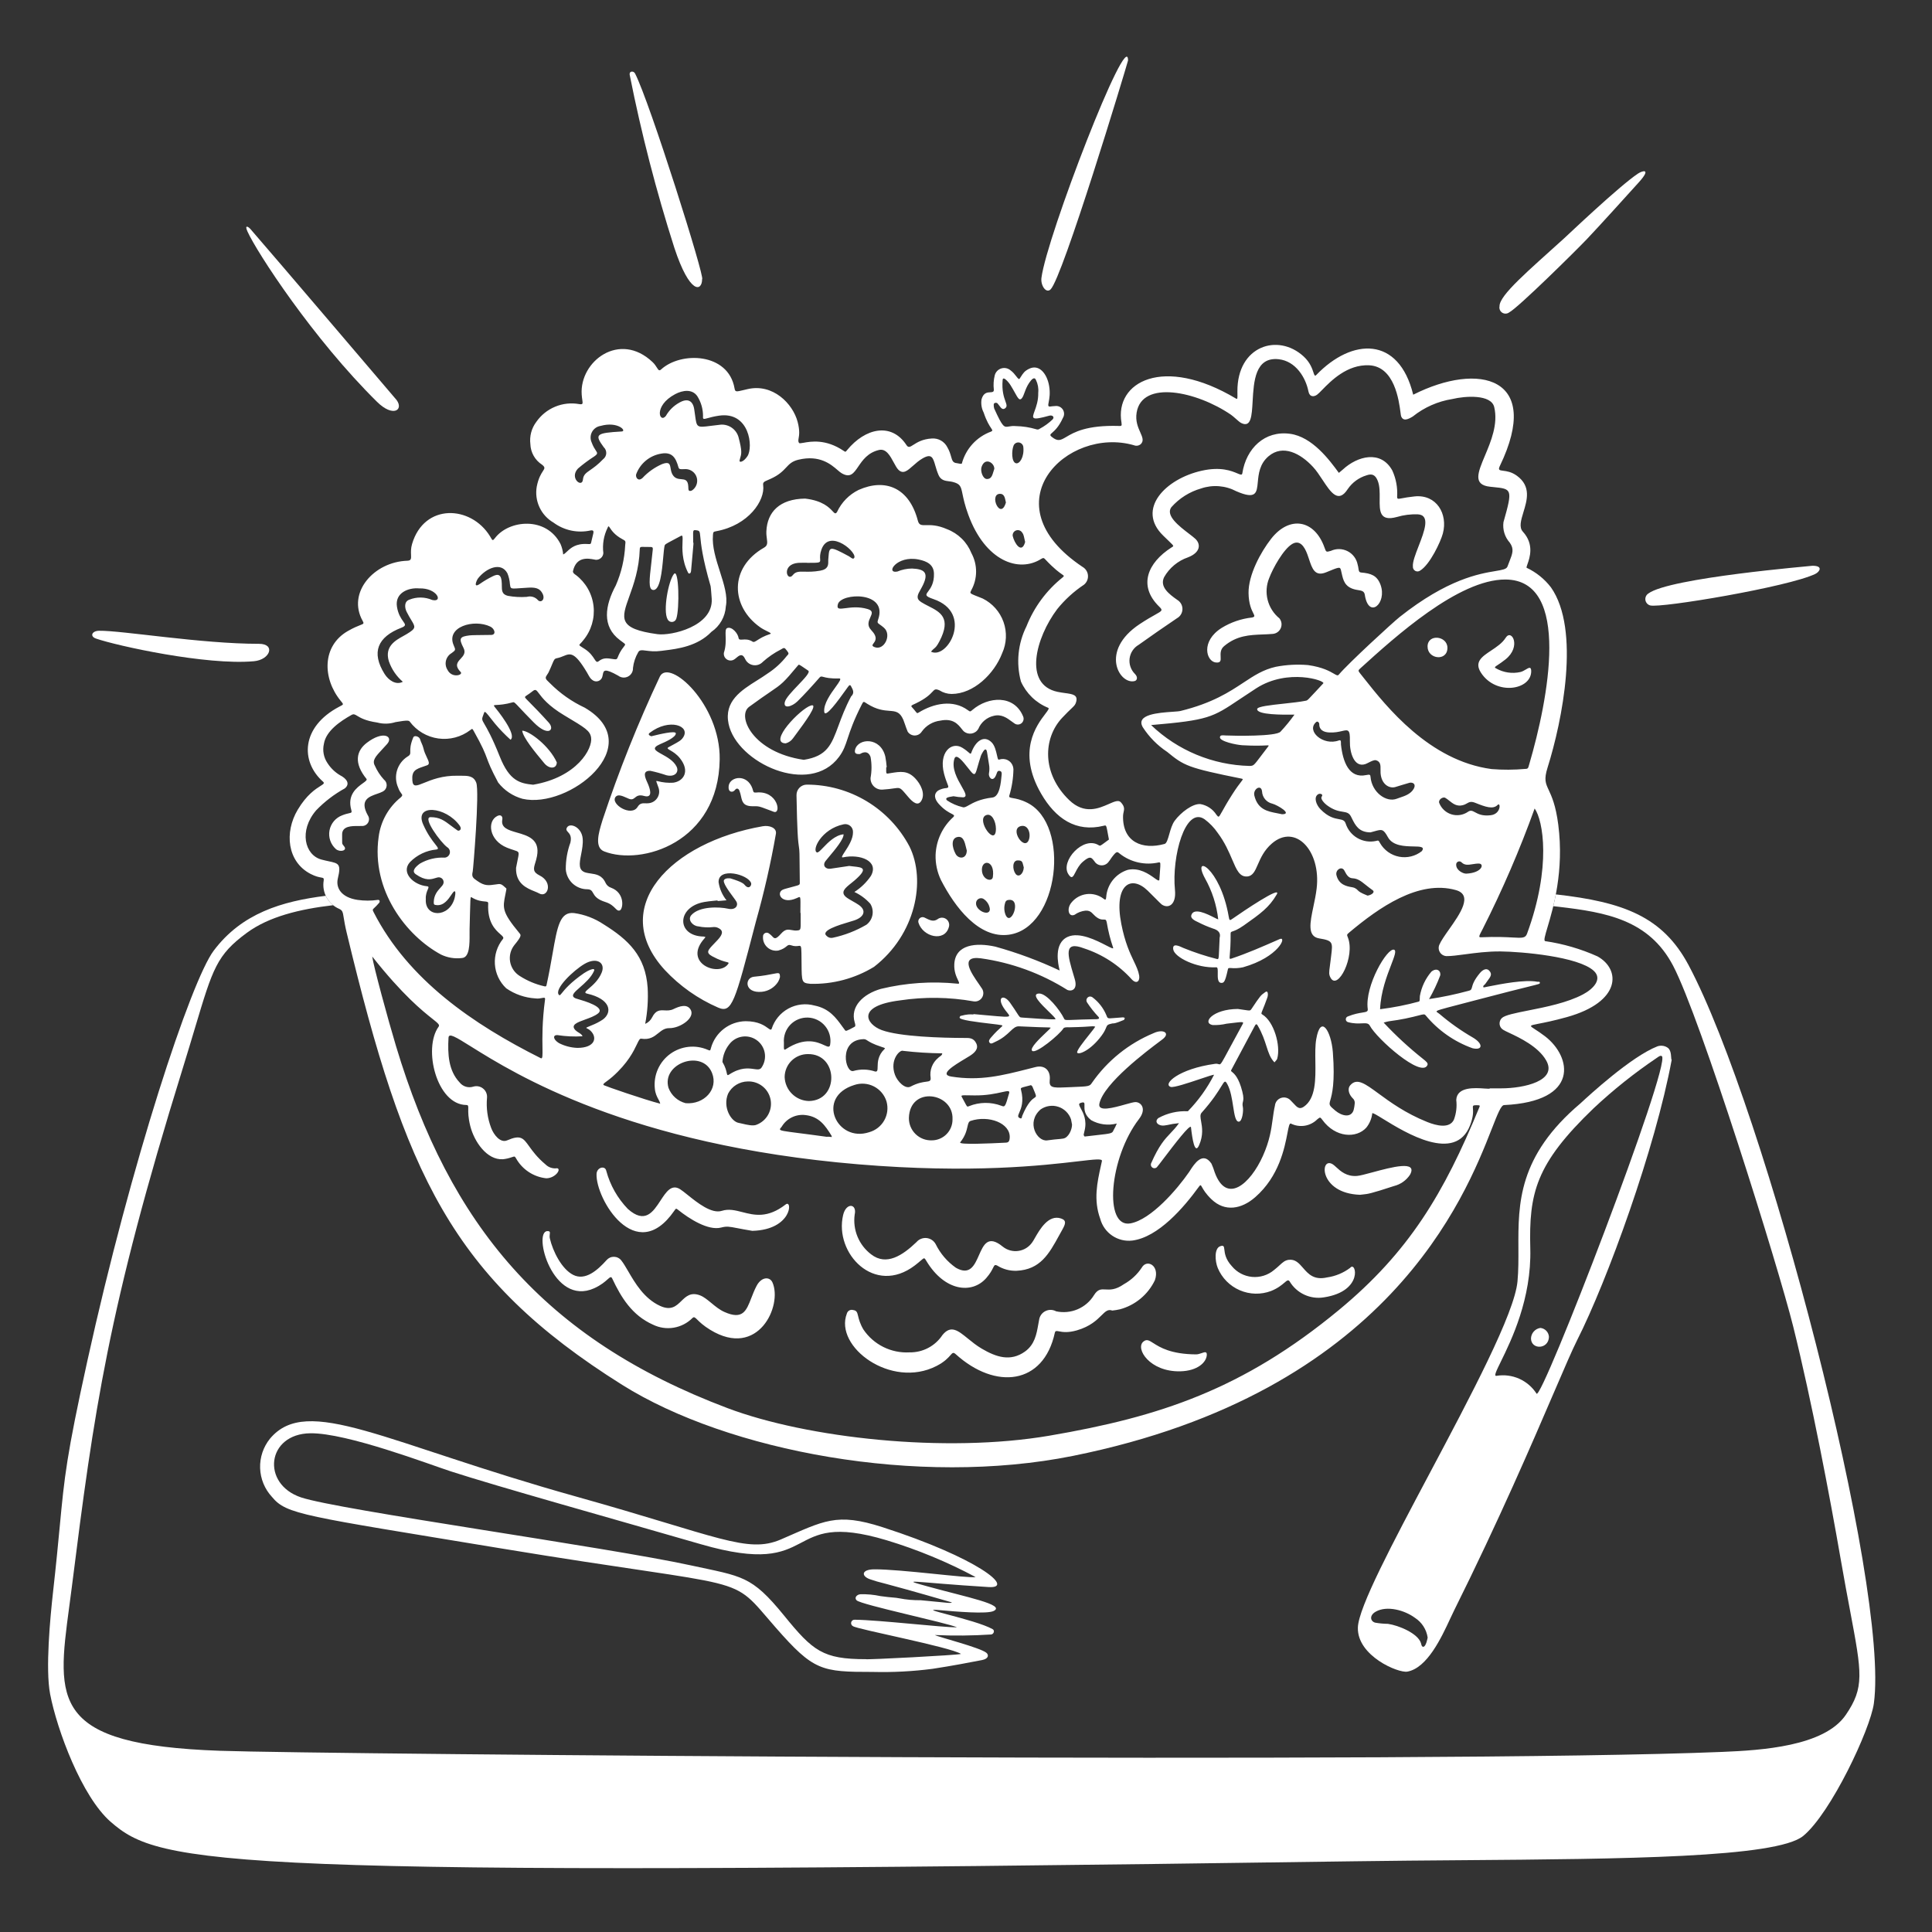 <svg width="154" height="154" viewBox="0 0 154 154" fill="none" xmlns="http://www.w3.org/2000/svg">
    <rect x="0" y="0" width="154" height="154" fill="#333333" stroke="none"/>
    <path fill-rule="evenodd" clip-rule="evenodd" d="M26.553 72.154C23.857 72.467 21.416 73.072 19.672 74.358C17.281 76.121 16.965 77.179 15.548 81.919C15.265 82.867 14.938 83.961 14.542 85.237C8.609 104.345 7.489 112.514 5.726 126.497C5.658 127.042 5.587 127.567 5.519 128.073C4.513 135.585 4.045 139.083 17.531 139.555C25.552 139.84 114.378 140.597 137.275 139.645C140.384 139.516 145.409 139.213 147.127 136.696C148.622 134.51 148.41 133.383 147.481 128.446C147.266 127.306 147.013 125.962 146.734 124.355C145.847 119.248 144.422 111.711 142.937 105.739C141.74 100.931 135.555 81.154 133.362 76.977C131.435 73.305 128.006 72.72 124.236 72.279C124.098 72.263 123.957 72.246 123.812 72.231C123.882 71.938 123.951 71.624 124.015 71.292C129.398 71.899 132.535 73.054 134.604 76.944C140.727 88.46 150.641 126.447 149.366 135.781C149.082 137.851 145.931 144.541 143.733 146.344C141.614 148.083 129.383 148.178 116.543 148.277C113.723 148.299 110.873 148.321 108.095 148.361C17.183 149.66 12.791 148.683 8.813 145.21C6.528 143.217 4.553 137.928 3.995 135.034C3.612 133.033 4 128.956 4.225 126.93C4.478 124.676 4.634 123.033 4.763 121.667C5.141 117.685 5.297 116.049 6.962 108.483C10.464 92.565 15.225 78.191 17.031 75.782C19.27 72.797 22.463 71.843 25.964 71.404C25.983 71.445 26.004 71.485 26.026 71.525C26.159 71.77 26.339 71.983 26.553 72.154Z" fill="white"/>
    <path fill-rule="evenodd" clip-rule="evenodd" d="M27.634 74.345C32.26 93.589 36 101.855 49.596 110.388C58.051 115.694 73.186 118.53 85.517 116.051C110.675 110.981 116.789 95.389 118.914 89.968V89.967H118.915V89.966C119.375 88.793 119.648 88.097 119.887 88.086C125.954 87.801 125.283 84.229 123.15 82.599C122.824 82.35 122.557 82.178 122.366 82.054C122.145 81.912 122.026 81.836 122.035 81.781C122.046 81.716 122.231 81.68 122.633 81.602H122.634C123.089 81.514 123.822 81.372 124.892 81.074C129.234 79.864 129.203 77.269 127.338 76.234C126.011 75.638 124.608 75.229 123.169 75.019C123.032 74.987 123.149 74.595 123.353 73.907C123.805 72.389 124.685 69.43 124.21 65.735C124.009 64.18 123.683 63.478 123.453 62.983C123.195 62.428 123.059 62.134 123.357 61.184C124.525 57.473 125.997 50.191 123.626 46.818C123.113 46.149 122.447 45.614 121.684 45.255C121.668 45.216 121.703 45.116 121.754 44.97C121.934 44.46 122.311 43.388 121.388 42.38C121.065 42.028 121.238 41.464 121.432 40.825C121.722 39.877 122.063 38.764 120.918 37.926C120.486 37.608 120.086 37.558 119.819 37.524C119.526 37.487 119.393 37.471 119.554 37.141C122.975 30.042 117.881 28.818 112.647 31.462C111.503 26.775 107.778 26.925 104.924 29.887C104.803 30.014 104.768 29.911 104.694 29.685C104.597 29.391 104.431 28.891 103.918 28.417C101.872 26.527 98.614 27.567 98.634 31.195C98.635 31.274 98.635 31.344 98.636 31.406C98.641 31.771 98.641 31.842 98.516 31.767C92.721 28.307 88.831 30.442 89.394 33.691C89.441 33.962 89.381 33.96 89.184 33.954L89.181 33.953C86.606 33.875 85.599 34.469 84.999 34.823C84.546 35.09 84.325 35.22 83.834 34.821C83.658 34.678 83.71 34.632 83.878 34.485C84.066 34.319 84.4 34.024 84.721 33.318C84.785 33.217 84.818 33.1 84.818 32.981C84.817 32.861 84.782 32.744 84.717 32.644C84.652 32.544 84.56 32.465 84.451 32.416C84.342 32.367 84.221 32.35 84.103 32.367C83.973 32.373 83.844 32.385 83.715 32.404C83.52 32.422 83.543 32.304 83.593 32.042C83.645 31.77 83.726 31.344 83.625 30.755C83.464 29.811 82.841 28.992 82.025 29.398C81.665 29.577 81.568 29.728 81.357 30.057C81.333 30.095 81.307 30.135 81.28 30.177C81.22 30.271 81.136 30.162 81.006 29.995C80.893 29.85 80.748 29.661 80.555 29.525C80.457 29.439 80.338 29.379 80.21 29.351C80.082 29.323 79.948 29.328 79.823 29.365C79.697 29.403 79.583 29.471 79.491 29.564C79.399 29.658 79.331 29.773 79.296 29.899C79.199 30.28 79.173 30.675 79.219 31.064C79.225 31.253 79.103 31.259 78.938 31.267C78.705 31.278 78.39 31.293 78.238 31.831C78.182 32.191 78.242 32.56 78.408 32.884C78.639 33.583 78.87 33.929 78.997 34.12C79.117 34.3 79.143 34.339 78.988 34.406C78.425 34.613 77.92 34.953 77.516 35.396C77.112 35.84 76.821 36.374 76.667 36.954C76.6 36.987 76.507 36.966 76.412 36.944C76.363 36.933 76.314 36.922 76.267 36.918C75.954 36.892 75.901 36.707 75.814 36.402C75.757 36.198 75.683 35.941 75.508 35.641C75.393 35.419 75.216 35.235 74.998 35.112C74.78 34.99 74.531 34.934 74.281 34.952C73.53 34.994 73.097 35.271 72.81 35.455C72.549 35.622 72.408 35.712 72.257 35.481C71.051 33.635 68.955 34.131 67.525 35.876L67.517 35.885C67.398 36.033 67.395 36.037 67.245 35.936C65.823 34.975 64.629 35.189 64.053 35.293C63.847 35.33 63.72 35.352 63.688 35.303C63.615 35.191 63.633 35.086 63.66 34.925C63.701 34.686 63.763 34.323 63.579 33.625C63.198 32.179 61.61 30.545 59.583 31.018C59.482 31.042 59.391 31.064 59.31 31.083L59.31 31.083L59.309 31.083C58.657 31.24 58.603 31.253 58.549 30.948C58.053 28.116 54.283 27.994 52.694 29.45C52.543 29.589 52.48 29.489 52.36 29.301C52.283 29.178 52.182 29.019 52.018 28.864C49.379 26.363 46.195 28.808 46.366 31.435C46.377 31.614 46.398 31.758 46.415 31.871C46.46 32.182 46.471 32.261 46.16 32.209C45.515 32.095 44.851 32.168 44.247 32.42C43.642 32.672 43.123 33.091 42.749 33.629C42.367 34.135 42.198 34.77 42.276 35.399C42.286 35.727 42.376 36.047 42.537 36.332C42.698 36.617 42.926 36.859 43.201 37.037C43.471 37.251 43.421 37.329 43.271 37.56C43.135 37.769 42.918 38.105 42.785 38.784C42.687 39.342 42.762 39.916 43 40.429C43.238 40.943 43.629 41.371 44.118 41.655C44.538 41.966 45.021 42.183 45.532 42.291C46.044 42.398 46.572 42.395 47.082 42.281C47.369 42.237 47.33 42.39 47.24 42.738C47.211 42.847 47.178 42.976 47.148 43.124L47.144 43.145C47.1 43.365 47.097 43.381 46.849 43.364C45.899 43.301 45.492 43.685 45.2 43.96C45.088 44.065 44.993 44.154 44.892 44.197C44.866 43.913 44.797 43.636 44.685 43.374C43.555 41.133 40.551 41.434 39.451 42.896C39.278 43.125 39.251 43.076 39.132 42.871C39.111 42.833 39.086 42.79 39.057 42.743C37.531 40.265 33.81 40.103 32.848 43.356C32.742 43.712 32.755 44.003 32.764 44.221C32.777 44.522 32.784 44.686 32.471 44.696C29.808 44.779 27.642 47.237 28.908 49.493C29.026 49.707 28.994 49.719 28.712 49.829C28.516 49.906 28.199 50.029 27.728 50.299C25.657 51.485 25.695 54.071 27.151 55.855L27.172 55.88C27.288 56.021 27.343 56.087 27.331 56.139C27.321 56.186 27.255 56.22 27.128 56.285C27.103 56.298 27.075 56.313 27.044 56.329C23.986 57.939 23.937 60.705 25.749 62.308C25.889 62.431 25.787 62.495 25.54 62.652C25.163 62.89 24.447 63.343 23.73 64.546C22.654 66.351 22.892 68.689 24.754 69.659C25.15 69.865 25.416 69.914 25.583 69.944C25.773 69.979 25.832 69.99 25.802 70.184C25.725 70.646 25.805 71.12 26.029 71.53C26.254 71.941 26.61 72.263 27.041 72.447C27.305 72.573 27.325 72.694 27.4 73.163C27.443 73.427 27.503 73.8 27.634 74.345ZM106.722 104.422C99.061 110.753 92.431 112.939 83.649 114.438H83.652C75.345 115.856 64.328 114.633 57.987 112.241C43.317 106.702 35.847 97.611 31.566 83.383C30.927 81.261 29.771 77.01 29.669 76.243C32.111 79.334 33.693 80.593 34.457 81.2C34.904 81.556 35.071 81.689 34.964 81.834C33.698 83.578 34.817 88.058 37.166 88.079C37.332 88.081 37.33 88.16 37.325 88.398C37.321 88.646 37.312 89.067 37.485 89.755C37.803 91.013 38.818 92.48 40.081 92.403C40.325 92.379 40.566 92.324 40.797 92.24L40.843 92.226C41.024 92.167 41.03 92.165 41.134 92.332C41.379 92.771 41.727 93.145 42.147 93.421C42.566 93.698 43.047 93.87 43.547 93.922C44.273 93.911 44.765 93.185 44.41 93.12C44.241 93.146 44.07 93.131 43.908 93.077C43.747 93.025 43.6 92.934 43.48 92.814C42.813 92.255 42.451 91.751 42.179 91.372C41.705 90.712 41.503 90.43 40.428 90.897C39.875 91.138 39.347 90.435 39.152 89.912C38.858 89.14 38.745 88.312 38.821 87.491C38.831 87.353 38.808 87.214 38.752 87.087C38.696 86.96 38.61 86.848 38.501 86.763C38.392 86.676 38.264 86.618 38.127 86.593C37.991 86.568 37.851 86.577 37.718 86.618C37.525 86.678 37.318 86.677 37.125 86.618C36.932 86.558 36.762 86.441 36.637 86.282C35.742 85.338 35.678 84.014 35.751 82.716C35.773 82.314 36.317 82.653 37.536 83.414C41.039 85.602 50.119 91.273 68.423 92.808C77.459 93.563 83.208 92.888 85.945 92.567C87.26 92.413 87.879 92.34 87.835 92.546C87.808 92.666 87.782 92.786 87.756 92.906V92.908C87.457 94.255 87.151 95.641 87.7 97.153C87.848 97.7 88.186 98.176 88.655 98.494C89.124 98.812 89.691 98.951 90.254 98.885C92.32 98.622 94.349 96.272 95.571 94.585C95.695 94.416 95.713 94.45 95.818 94.637C95.922 94.822 96.111 95.158 96.568 95.597C97.646 96.632 98.972 96.369 100.045 95.435C101.959 93.773 102.397 91.487 102.623 90.316C102.722 89.801 102.779 89.501 102.903 89.563C103.244 89.733 103.631 89.791 104.008 89.73C104.385 89.668 104.733 89.49 105.003 89.22L105.014 89.212C105.224 89.042 105.235 89.034 105.404 89.264C106.456 90.709 108.132 90.748 108.909 89.883C109.171 89.557 109.336 89.164 109.382 88.749C109.401 88.67 109.728 88.871 110.241 89.186C112.014 90.278 116.007 92.736 117.18 89.698C117.455 88.989 117.425 88.585 117.408 88.36C117.392 88.15 117.388 88.096 117.655 88.096C117.99 88.095 117.983 88.112 117.909 88.285L117.906 88.291C115.098 95.115 112.318 99.794 106.722 104.422ZM36.734 61.834C36.65 61.834 36.565 61.835 36.477 61.833C35.255 61.81 34.38 62.166 33.798 62.404C33.194 62.65 32.905 62.768 32.868 62.2C32.809 61.426 33.144 61.311 33.776 61.094C33.862 61.065 33.953 61.033 34.05 60.998C34.281 60.914 34.17 60.678 34.017 60.353C33.921 60.149 33.808 59.91 33.754 59.652C33.723 59.509 33.666 59.38 33.61 59.251C33.564 59.145 33.517 59.04 33.486 58.928C33.426 58.711 33.027 58.574 32.941 58.781C32.695 59.371 32.701 59.686 32.704 59.89C32.708 60.086 32.71 60.177 32.481 60.308C32.081 60.563 31.785 60.953 31.648 61.407C31.512 61.862 31.544 62.35 31.738 62.783C31.821 63.021 31.917 63.15 31.983 63.238C32.075 63.361 32.106 63.403 31.956 63.55C30.977 64.333 30.341 65.465 30.182 66.708C29.578 70.972 32.391 74.602 35.15 76.087C35.669 76.339 36.25 76.435 36.823 76.364C37.441 76.322 37.434 75.227 37.43 74.448C37.429 74.31 37.428 74.181 37.431 74.071C37.443 73.604 37.453 73.22 37.46 72.905V72.904C37.487 71.767 37.493 71.521 37.551 71.508C37.567 71.505 37.587 71.519 37.613 71.537C37.627 71.547 37.643 71.558 37.661 71.568C38.083 71.806 38.416 71.835 38.632 71.854C38.822 71.87 38.922 71.879 38.915 72.016C38.833 73.537 39.505 74.131 39.879 74.463C40.066 74.628 40.179 74.728 40.089 74.845C39.629 75.413 39.4 76.134 39.448 76.863C39.497 77.592 39.819 78.277 40.351 78.778C41.039 79.255 41.844 79.533 42.679 79.583C42.887 79.614 43.067 79.578 43.2 79.552C43.372 79.518 43.467 79.499 43.446 79.66C43.207 81.448 43.228 82.74 43.241 83.512C43.251 84.14 43.256 84.424 43.109 84.35C37.71 81.648 32.535 78.094 29.786 72.719C29.681 72.513 29.69 72.504 29.852 72.353C29.934 72.275 30.058 72.159 30.226 71.96C30.283 71.894 30.294 71.719 30.124 71.73C29.584 71.808 29.035 71.808 28.495 71.73C27.191 71.531 26.75 70.763 26.93 70.018C27.207 68.867 26.997 68.822 26.204 68.652C26.038 68.617 25.846 68.575 25.627 68.517C24.286 68.161 23.808 66.215 25.199 64.593C25.869 63.898 26.64 63.308 27.485 62.843C27.926 62.481 27.643 62.068 27.106 61.795C26.701 61.555 26.357 61.223 26.103 60.826C25.952 60.604 25.849 60.353 25.8 60.089C25.751 59.825 25.757 59.554 25.818 59.293C25.983 58.267 27.113 57.494 28.018 56.989C28.195 56.89 28.288 56.947 28.478 57.063C28.722 57.211 29.125 57.456 30.069 57.593C30.547 57.722 31.053 57.71 31.525 57.56C32.447 57.401 32.589 57.42 32.665 57.524C32.936 57.886 33.277 58.191 33.666 58.421C34.056 58.651 34.488 58.802 34.936 58.864C35.384 58.927 35.84 58.9 36.278 58.785C36.715 58.67 37.126 58.469 37.486 58.195C37.646 58.07 37.649 58.071 37.757 58.261C38.481 59.551 38.64 59.98 38.809 60.434C38.961 60.844 39.121 61.275 39.709 62.376C40.2 63.005 40.88 63.459 41.648 63.672C45.336 64.524 51.732 59.415 46.613 56.411C45.582 55.929 44.644 55.27 43.842 54.463C43.807 54.426 43.767 54.389 43.727 54.351C43.623 54.255 43.517 54.157 43.502 54.053C43.488 53.96 43.557 53.858 43.629 53.753C43.667 53.697 43.705 53.641 43.732 53.585C43.864 53.302 43.951 53.093 44.015 52.938C44.169 52.57 44.197 52.504 44.397 52.464C44.598 52.424 44.764 52.356 44.914 52.295C45.46 52.072 45.789 51.937 46.766 53.566C46.811 53.64 46.848 53.708 46.883 53.771C46.989 53.96 47.064 54.096 47.212 54.2C47.278 54.254 47.357 54.291 47.442 54.306C47.526 54.322 47.613 54.315 47.694 54.286C47.776 54.258 47.848 54.209 47.905 54.145C47.962 54.08 48.001 54.002 48.018 53.918C48.031 53.87 48.04 53.823 48.049 53.777C48.111 53.45 48.154 53.224 49.281 53.86C49.392 53.944 49.525 53.995 49.664 54.006C49.803 54.018 49.942 53.989 50.065 53.924C50.188 53.859 50.291 53.76 50.36 53.639C50.429 53.518 50.462 53.38 50.455 53.241C50.505 52.8 50.647 52.374 50.871 51.991C50.971 51.794 51.169 51.82 51.503 51.863C51.794 51.901 52.188 51.952 52.711 51.881C52.801 51.868 52.899 51.856 53.005 51.843C53.991 51.72 55.599 51.52 56.707 50.364C57.041 50.135 57.318 49.833 57.517 49.481C57.717 49.129 57.833 48.736 57.857 48.332C58.019 47.536 57.707 46.565 57.384 45.555C57.072 44.581 56.749 43.572 56.829 42.652L56.829 42.649C56.851 42.399 56.852 42.386 57.121 42.337C59.671 41.861 60.998 39.89 60.833 38.678C60.8 38.439 60.901 38.395 61.238 38.25C61.291 38.226 61.351 38.201 61.417 38.171C62.102 37.864 62.403 37.543 62.66 37.269C62.915 36.996 63.128 36.769 63.634 36.646C65.332 36.235 66.239 37.016 66.765 37.47C66.886 37.574 66.987 37.661 67.073 37.712C67.772 38.131 68.045 37.729 68.415 37.187C68.752 36.693 69.169 36.081 70.062 35.868C70.632 35.732 70.959 36.342 71.241 36.865C71.371 37.106 71.49 37.329 71.62 37.453C71.999 37.816 72.335 37.518 72.774 37.128C72.999 36.928 73.251 36.704 73.55 36.533C74.266 36.123 74.372 36.486 74.554 37.111C74.619 37.337 74.695 37.596 74.812 37.866C74.993 38.284 75.337 38.327 75.654 38.366C75.752 38.378 75.847 38.39 75.935 38.413C76.553 38.572 76.593 38.761 76.723 39.388C76.799 39.756 76.907 40.276 77.183 41.029C78.532 44.724 81.213 45.692 83.008 44.542C83.176 44.434 83.231 44.494 83.313 44.582C83.32 44.59 83.327 44.598 83.335 44.606C84.031 45.347 84.446 45.635 84.646 45.775C84.748 45.846 84.794 45.878 84.795 45.912C84.796 45.941 84.763 45.971 84.702 46.026L84.699 46.029C83.417 47.054 82.425 48.396 81.821 49.922C81.139 51.286 80.982 52.852 81.379 54.324C81.804 55.273 82.578 56.023 83.541 56.416C83.663 56.453 83.54 56.615 83.321 56.903C82.643 57.794 81.043 59.896 82.986 63.258C84.133 65.242 85.759 66.37 87.982 65.82L87.995 65.817C88.053 65.803 88.093 65.793 88.124 65.805C88.192 65.833 88.218 65.97 88.299 66.415C88.324 66.552 88.354 66.719 88.393 66.921C88.261 67.016 88.156 67.095 88.069 67.16C87.715 67.423 87.689 67.442 87.584 67.377C86.347 66.596 84.502 68.653 85.156 69.676C85.428 70.105 85.536 69.894 85.725 69.525C85.855 69.27 86.025 68.939 86.314 68.692C86.879 68.206 86.985 68.338 87.191 68.595L87.191 68.596C87.205 68.613 87.219 68.63 87.234 68.648C87.293 68.747 87.377 68.83 87.477 68.887C87.578 68.945 87.691 68.976 87.807 68.977C87.923 68.979 88.037 68.951 88.138 68.896C88.24 68.841 88.327 68.761 88.389 68.664C88.446 68.6 88.492 68.528 88.539 68.457C88.571 68.409 88.603 68.36 88.639 68.313C89 67.84 89.047 67.878 89.234 68.027L89.245 68.037C89.68 68.382 90.188 68.624 90.731 68.746C91.272 68.867 91.835 68.865 92.376 68.74C92.516 68.729 92.51 68.797 92.461 69.45C92.448 69.624 92.431 69.839 92.414 70.106C92.403 70.265 92.259 70.162 92.008 69.983C91.575 69.673 90.824 69.138 89.899 69.335C89.424 69.482 89.005 69.769 88.697 70.159C88.389 70.549 88.207 71.024 88.175 71.52C88.156 71.732 88.106 71.756 87.956 71.63C87.572 71.34 87.09 71.211 86.613 71.27C86.135 71.33 85.7 71.574 85.399 71.951C85.007 72.425 85.169 73.136 85.655 72.917C85.91 72.735 86.207 72.621 86.518 72.588C86.856 72.57 86.991 72.71 87.147 72.873C87.195 72.923 87.244 72.974 87.303 73.025C87.629 73.307 87.839 73.302 87.979 73.298C88.105 73.295 88.173 73.294 88.217 73.51C88.331 74.202 88.502 74.884 88.73 75.547C88.764 75.662 88.54 75.547 88.176 75.36C87.414 74.967 86.035 74.257 85.106 74.677C83.966 75.193 84.352 76.87 84.446 77.275C84.456 77.319 84.463 77.349 84.463 77.359C82.813 76.582 81.1 75.946 79.343 75.458C77.803 75.118 76.155 75.272 76.068 76.844C76.034 77.439 76.239 77.868 76.362 78.127C76.465 78.341 76.51 78.437 76.312 78.408C74.272 78.201 72.211 78.341 70.218 78.823C68.806 79.227 67.757 80.225 68.127 81.49L68.134 81.512C68.165 81.617 68.217 81.793 68.127 81.841C67.441 82.211 67.421 82.204 67.354 82.114C67.281 82.018 67.209 81.918 67.135 81.817C66.645 81.138 66.103 80.387 64.93 80.153C64.23 79.959 63.481 80.045 62.843 80.392C62.205 80.74 61.726 81.321 61.507 82.014C61.451 82.124 61.374 82.068 61.218 81.955C60.953 81.761 60.458 81.4 59.438 81.4C58.807 81.409 58.196 81.622 57.697 82.008C57.198 82.393 56.837 82.93 56.67 83.538C56.614 83.76 56.611 83.76 56.42 83.683C55.936 83.471 55.406 83.389 54.881 83.445C54.356 83.502 53.855 83.694 53.427 84.004C53 84.314 52.661 84.731 52.445 85.213C52.229 85.694 52.142 86.224 52.195 86.749C52.228 87.158 52.365 87.413 52.478 87.622C52.546 87.75 52.605 87.859 52.625 87.976C51.327 87.641 48.346 86.607 48.153 86.51C48.017 86.441 48.127 86.361 48.359 86.191C48.484 86.099 48.644 85.981 48.821 85.826C50.054 84.739 50.512 83.778 50.768 83.243C50.911 82.941 50.991 82.774 51.108 82.793C51.789 82.905 52.145 82.619 52.478 82.351C52.736 82.144 52.98 81.948 53.35 81.954C54.216 81.969 55.478 81.11 55.029 80.446C54.73 80.006 54.161 80.205 53.682 80.435C53.425 80.56 53.188 80.548 52.966 80.537C52.602 80.52 52.279 80.504 51.982 81.091C51.865 81.326 51.669 81.512 51.427 81.614C51.611 80.669 51.677 79.706 51.625 78.744C51.455 76.185 50.076 74.901 48.114 73.678C47.407 73.206 46.603 72.898 45.761 72.781C44.634 72.657 44.43 73.821 44.044 76.024C43.916 76.75 43.769 77.588 43.563 78.53C43.546 78.618 43.5 78.646 43.393 78.618C42.694 78.46 42.027 78.18 41.424 77.792C41.224 77.667 41.053 77.502 40.921 77.306C40.79 77.11 40.701 76.889 40.661 76.656C40.621 76.424 40.631 76.186 40.689 75.957C40.748 75.729 40.854 75.516 41.001 75.331C41.595 74.608 41.537 74.539 41.403 74.38C41.395 74.371 41.388 74.362 41.38 74.353C40.003 72.686 40.067 72.373 40.281 71.314C40.303 71.202 40.328 71.081 40.352 70.95C40.361 70.905 40.374 70.829 40.352 70.811C40.309 70.777 40.267 70.739 40.226 70.7C40.089 70.571 39.951 70.442 39.726 70.47C39.647 70.481 39.572 70.491 39.502 70.501C38.929 70.583 38.623 70.626 38.053 70.224L38.03 70.208L37.989 70.179C37.722 69.995 37.57 69.89 37.681 69.468C37.713 69.348 38.237 63.105 37.961 62.386C37.747 61.832 37.289 61.833 36.734 61.834ZM98.491 33.365C98.661 33.516 98.832 33.667 98.939 33.72C99.729 34.108 99.782 33.157 99.848 31.974C99.936 30.407 100.046 28.433 101.923 28.634C103.294 28.783 104.083 30.115 104.295 31.195C104.387 31.668 104.739 31.64 104.985 31.462C105.082 31.392 105.218 31.253 105.391 31.076C106.088 30.363 107.388 29.031 109.143 29.118C111.156 29.219 111.51 31.929 111.633 32.867C111.653 33.021 111.667 33.127 111.68 33.166C111.834 33.6 112.228 33.44 112.619 33.195C113.53 32.467 114.615 31.988 115.767 31.806C116.795 31.558 118.858 31.419 119.104 32.447C119.427 33.798 118.841 35.191 118.362 36.328C117.798 37.667 117.384 38.652 118.78 38.798C118.868 38.807 118.952 38.816 119.031 38.824H119.032C120.521 38.972 120.592 38.979 119.841 41.624C119.803 41.915 119.827 42.21 119.913 42.491C119.999 42.771 120.145 43.029 120.339 43.248C120.706 43.76 120.568 44.113 120.313 44.763L120.312 44.764C120.265 44.884 120.214 45.014 120.161 45.158C120.081 45.372 119.761 45.425 119.2 45.519C117.92 45.732 115.385 46.155 111.575 49.173C111.004 49.627 107.486 52.86 106.711 53.78C106.629 53.878 106.532 53.822 106.325 53.7C106.008 53.516 105.435 53.18 104.263 53.013C103.408 52.941 102.547 52.986 101.704 53.148C100.692 53.372 99.968 53.85 99.121 54.409C97.991 55.155 96.643 56.045 94.103 56.67C93.985 56.7 93.745 56.717 93.449 56.737C92.356 56.813 90.492 56.943 91.096 57.973C91.601 58.753 92.261 59.42 93.035 59.933C94.388 61.04 94.658 61.197 98.966 62.065C99.104 62.093 99.089 62.113 98.911 62.342C98.78 62.512 98.558 62.799 98.243 63.292C97.821 63.951 97.574 64.396 97.418 64.679L97.417 64.679C97.253 64.976 97.188 65.094 97.124 65.094C97.081 65.093 97.038 65.041 96.968 64.954L96.959 64.942C96.818 64.722 96.633 64.532 96.416 64.387C96.198 64.241 95.954 64.142 95.696 64.095C95.08 64.031 94.123 64.76 93.636 65.42C93.427 65.704 93.305 66.129 93.2 66.5C93.088 66.892 92.993 67.225 92.829 67.27C91.052 67.763 89.469 67.121 89.519 65.032C89.522 64.923 89.542 64.829 89.562 64.739C89.615 64.499 89.66 64.291 89.339 63.946C89.154 63.747 88.821 63.894 88.383 64.087C87.584 64.439 86.439 64.944 85.226 63.776C83.032 61.666 83.139 58.846 84.662 57.22C85.005 56.854 85.234 56.636 85.392 56.486C85.638 56.251 85.709 56.183 85.772 55.975C85.949 55.388 85.514 55.328 84.887 55.243C84.707 55.218 84.511 55.191 84.308 55.149C81.548 54.575 82.554 50.833 84.27 48.553C84.877 47.8 85.596 47.145 86.4 46.609C86.51 46.522 86.597 46.409 86.653 46.28C86.709 46.151 86.733 46.011 86.722 45.871C86.712 45.731 86.667 45.595 86.592 45.476C86.518 45.358 86.415 45.259 86.293 45.189C78.755 40.159 85.04 33.955 90.38 35.488C90.472 35.527 90.572 35.539 90.67 35.523C90.768 35.508 90.859 35.464 90.934 35.398C91.192 35.142 91.062 34.85 90.891 34.462C90.713 34.062 90.49 33.558 90.602 32.883C91.036 30.263 95.39 31.192 98.12 33.058C98.223 33.128 98.356 33.247 98.491 33.365ZM119.663 86.752H118.761C118.761 86.798 118.585 86.785 118.325 86.766C117.577 86.713 116.128 86.608 116.079 87.677C116.143 88.21 116.078 88.751 115.889 89.254C115.542 89.977 114.514 89.735 113.768 89.436C112.024 88.736 110.797 87.836 109.885 87.167C108.803 86.373 108.167 85.906 107.641 86.493C107.347 86.822 107.571 87.291 107.819 87.537C107.879 87.587 107.926 87.652 107.955 87.725C107.984 87.797 107.995 87.876 107.986 87.954C107.972 88.135 107.941 88.315 107.896 88.49C107.69 89.124 106.961 88.963 106.439 88.529C105.925 88.101 105.932 88.076 106.045 87.678C106.17 87.234 106.429 86.325 106.242 83.873C106.114 82.202 105.27 80.787 104.916 82.839C104.83 83.341 104.839 83.964 104.848 84.612C104.868 86.024 104.89 87.555 103.929 88.215C103.573 88.46 103.388 88.26 103.11 87.957C103.036 87.877 102.956 87.79 102.865 87.702C102.77 87.603 102.648 87.532 102.514 87.499C102.38 87.466 102.239 87.473 102.108 87.518C101.977 87.563 101.862 87.644 101.777 87.752C101.691 87.86 101.639 87.991 101.625 88.129C101.544 88.486 101.496 88.835 101.447 89.197V89.198H101.446V89.199C101.333 90.025 101.211 90.92 100.666 92.137C99.668 94.364 97.766 96.041 96.824 93.445C96.753 93.209 96.667 92.979 96.566 92.755C95.869 91.724 95.177 92.808 94.871 93.287C94.837 93.34 94.808 93.386 94.784 93.421C93.831 94.804 91.752 97.215 90.108 97.516C87.96 97.908 88.412 92.288 90.789 89.199C91.408 88.394 90.974 87.866 90.525 87.847C90.387 87.841 90.065 87.931 89.685 88.038C88.761 88.297 87.488 88.654 87.631 87.974C87.971 86.352 91.486 83.725 92.473 82.987C92.559 82.922 92.626 82.872 92.669 82.838C93.316 82.342 92.718 81.99 91.952 82.353C89.973 83.175 88.271 84.545 87.046 86.302C86.856 86.596 86.811 86.598 85.458 86.651L85.457 86.652C85.282 86.659 85.086 86.667 84.865 86.676C83.913 86.716 83.611 86.694 83.675 86.097C83.759 85.331 83.274 84.871 82.547 85.054C82.345 85.105 82.147 85.155 81.951 85.205C79.897 85.727 78.115 86.18 75.826 85.813C74.831 85.653 76.046 84.923 76.933 84.389C77.061 84.313 77.183 84.24 77.289 84.173C77.685 83.926 78.02 83.606 77.826 83.185C77.616 82.73 77.277 82.732 76.915 82.735H76.834C75.11 82.732 71.717 82.639 70.281 82.108C69.043 81.65 68.207 80.184 71.733 79.742C73.682 79.447 75.665 79.473 77.606 79.819C77.73 79.84 77.857 79.825 77.973 79.776C78.089 79.728 78.188 79.647 78.26 79.545C78.332 79.442 78.374 79.321 78.38 79.195C78.386 79.07 78.357 78.945 78.296 78.836C78.231 78.731 78.137 78.595 78.03 78.442C77.429 77.579 76.438 76.156 78.188 76.388C80.641 76.732 82.992 77.593 85.087 78.912C85.409 79.043 85.921 78.89 85.668 78.04C85.639 77.941 85.61 77.844 85.582 77.749C85.096 76.125 84.749 74.965 86.397 75.591C87.871 76.07 89.194 76.93 90.229 78.084C90.619 78.477 90.876 78.185 90.803 77.756C90.739 77.375 90.578 77.038 90.377 76.617C90.071 75.974 89.67 75.135 89.379 73.644C88.768 70.514 90.148 69.705 91.482 70.993C91.663 71.169 91.881 71.387 92.076 71.584C92.33 71.839 92.546 72.057 92.601 72.096C93.119 72.454 93.777 72.136 93.656 70.936C93.39 68.293 94.473 64.249 96.012 65.299C96.422 65.602 96.779 65.973 97.067 66.394C97.637 67.156 97.958 67.908 98.218 68.517C98.567 69.335 98.805 69.893 99.389 69.865C99.856 69.842 100.032 69.441 100.265 68.905C100.486 68.399 100.759 67.772 101.382 67.235C103.244 65.626 105.307 67.791 104.95 70.824C104.893 71.304 104.791 71.79 104.694 72.251C104.42 73.551 104.19 74.644 105.156 74.801C106.256 74.978 106.239 75.111 106.107 76.186C106.094 76.289 106.08 76.401 106.066 76.522C106.044 76.714 106.022 76.873 106.004 77.008V77.009V77.01V77.01C105.937 77.503 105.914 77.674 106.059 77.936C106.636 78.997 108.038 76.223 107.438 74.723C107.349 74.499 107.349 74.497 107.556 74.322C109.893 72.362 113.076 70.106 116.05 70.95C117.439 71.343 116.373 72.853 115.498 74.091C115.166 74.562 114.862 74.993 114.729 75.31C114.688 75.406 114.671 75.51 114.68 75.614C114.688 75.718 114.722 75.819 114.777 75.907C114.832 75.996 114.908 76.069 114.998 76.122C115.088 76.175 115.189 76.206 115.293 76.212C115.673 76.216 116.18 76.149 116.771 76.07C117.592 75.96 118.575 75.829 119.607 75.839C121.296 75.856 125.806 76.247 127.038 77.383C127.752 78.04 127.011 78.82 126.188 79.26C124.937 79.928 123.202 80.272 121.833 80.543C120.79 80.751 119.959 80.915 119.713 81.149C119.646 81.213 119.596 81.291 119.565 81.377C119.534 81.464 119.524 81.557 119.534 81.648C119.545 81.739 119.577 81.828 119.628 81.904C119.679 81.981 119.747 82.044 119.827 82.09C119.919 82.149 120.087 82.228 120.303 82.33C121.12 82.714 122.616 83.418 123.247 84.529C124.171 86.152 121.474 86.752 119.663 86.752ZM108.456 53.253C111.184 50.779 116.261 46.175 120.001 46.193C125.294 46.218 123.395 55.799 121.902 60.898C121.89 60.936 121.881 60.97 121.872 61.002C121.812 61.22 121.793 61.289 121.583 61.289C120.688 61.37 119.787 61.375 118.891 61.302C113.926 60.64 110.514 56.326 108.732 54.075L108.731 54.074L108.731 54.073L108.729 54.071C108.612 53.922 108.501 53.783 108.399 53.655C108.248 53.466 108.258 53.433 108.436 53.271L108.456 53.253ZM102.351 56.086C101.281 56.201 100.227 56.315 100.209 56.517C100.165 56.995 102.345 56.971 102.999 56.964C103.107 56.962 103.174 56.962 103.182 56.964C102.841 57.441 102.469 57.895 102.069 58.323C101.722 58.715 98.362 58.656 97.722 58.625L97.691 58.623L97.667 58.622L97.625 58.619C97.421 58.606 97.265 58.595 97.242 58.752C97.187 59.096 98.567 59.377 99.027 59.403C100.041 59.461 100.598 59.433 100.878 59.419C101.046 59.41 101.115 59.406 101.125 59.429C101.133 59.445 101.11 59.474 101.071 59.525L101.071 59.526C100.839 59.826 100.657 60.067 100.512 60.26C99.933 61.029 99.922 61.043 99.606 61.053C96.674 60.984 93.873 59.822 91.754 57.795C96.328 57.405 96.646 57.192 98.825 55.73C99.197 55.481 99.624 55.195 100.135 54.865C102.657 53.242 105.673 54.262 105.48 54.469C105.222 54.745 105.018 54.965 104.856 55.14C104.302 55.737 104.228 55.817 104.138 55.843C104.125 55.847 104.111 55.849 104.095 55.852L104.072 55.857C103.637 55.947 102.991 56.016 102.351 56.086ZM55.264 43.252L55.263 43.252L55.261 43.251C55.259 43.251 55.257 43.251 55.255 43.25C55.255 43.07 55.252 42.921 55.25 42.799C55.242 42.296 55.241 42.241 55.445 42.261C55.775 42.295 55.777 42.322 55.823 42.804C55.874 43.339 55.977 44.434 56.643 46.72C56.664 46.79 56.726 47.658 56.731 47.73C56.865 49.929 53.499 50.698 52.408 50.55C49.236 50.119 49.528 49.306 50.162 47.542C50.504 46.591 50.945 45.364 50.996 43.772C51.003 43.583 51.066 43.585 51.372 43.595C51.491 43.599 51.646 43.604 51.849 43.6C51.976 43.597 52.05 43.63 52.036 43.775C51.996 44.192 51.951 44.581 51.91 44.935C51.768 46.148 51.676 46.94 52.021 47.019C52.617 47.154 52.765 45.531 52.868 44.401C52.903 44.019 52.932 43.693 52.973 43.511C53.001 43.393 53.06 43.361 53.572 43.09C53.748 42.997 53.977 42.876 54.276 42.714C54.428 42.631 54.42 42.815 54.405 43.167C54.382 43.713 54.341 44.666 54.854 45.661C54.898 45.752 55.062 45.756 55.084 45.508C55.141 44.854 55.184 44.39 55.214 44.061L55.214 44.06L55.215 44.056L55.215 44.055C55.281 43.339 55.288 43.263 55.264 43.252ZM47.117 58.791C47.256 59.663 46.003 61.956 42.493 62.551C41.443 62.443 40.616 62.256 39.842 60.317C39.219 58.754 38.828 58.086 38.622 57.733C38.505 57.533 38.447 57.434 38.439 57.331C38.431 57.229 38.471 57.123 38.552 56.913C38.568 56.872 38.585 56.827 38.604 56.777C38.648 56.658 38.832 56.893 39.1 57.237C39.208 57.376 39.33 57.532 39.462 57.69C39.843 58.143 40.255 58.569 40.695 58.965C41.239 58.564 39.596 56.55 39.425 56.341L39.412 56.324C39.32 56.206 39.372 56.204 39.591 56.192C39.824 56.18 40.245 56.158 40.883 55.98C40.985 55.951 41.041 56.011 41.418 56.413C41.647 56.658 41.995 57.029 42.543 57.583C43.717 58.77 44.248 58.164 43.743 57.602C43.067 56.851 42.592 56.371 42.245 56.021L42.244 56.019C42.138 55.912 42.044 55.817 41.96 55.73C41.793 55.557 41.814 55.543 42.032 55.399C42.13 55.335 42.267 55.245 42.444 55.103C42.685 54.908 42.749 54.993 42.959 55.273C43.216 55.616 43.692 56.252 44.983 57.024L45.059 57.069C46.659 58.024 47.03 58.246 47.117 58.791ZM47.903 44.477C48.016 44.377 48.084 44.236 48.093 44.085C48.006 43.392 48.125 42.688 48.435 42.062C48.497 41.896 48.525 41.937 48.622 42.084C48.749 42.276 48.997 42.65 49.604 42.974C49.875 43.119 49.874 43.124 49.835 43.448L49.834 43.456C49.782 44.56 49.529 45.644 49.089 46.657C48.221 48.267 47.955 49.934 49.417 51.026C49.488 51.08 49.549 51.124 49.6 51.162C49.865 51.355 49.873 51.361 49.753 51.511C49.44 51.904 49.333 52.168 49.266 52.333C49.19 52.522 49.166 52.579 48.948 52.545L48.867 52.533C48.387 52.46 48.09 52.414 47.722 52.705C47.572 52.825 47.505 52.723 47.375 52.523C47.24 52.316 47.037 52.004 46.603 51.724C46.539 51.683 46.484 51.648 46.436 51.618C46.258 51.506 46.185 51.46 46.184 51.412C46.183 51.379 46.216 51.346 46.273 51.289C46.327 51.234 46.403 51.157 46.491 51.038C46.805 50.663 47.039 50.227 47.18 49.758C47.321 49.289 47.366 48.797 47.311 48.31C47.256 47.824 47.103 47.353 46.861 46.927C46.619 46.502 46.293 46.13 45.903 45.834C45.901 45.833 45.898 45.831 45.894 45.828C45.847 45.798 45.639 45.669 45.673 45.521C45.94 44.33 46.897 44.511 47.352 44.597C47.406 44.608 47.453 44.616 47.491 44.622C47.642 44.63 47.79 44.578 47.903 44.477ZM118.18 74.059C119.758 70.942 121.143 67.732 122.327 64.445C122.997 65.377 123.681 69.086 121.721 74.423C121.588 74.784 121.35 74.771 120.57 74.728C120.036 74.699 119.247 74.656 118.063 74.71C117.837 74.72 117.869 74.646 118.18 74.059ZM70.29 87.104C70.462 87.312 70.591 87.552 70.668 87.81C70.806 88.316 70.739 88.855 70.481 89.311C70.223 89.767 69.796 90.102 69.292 90.245C66.697 91.113 64.991 87.447 68.099 86.484C68.355 86.398 68.625 86.363 68.894 86.384C69.163 86.404 69.425 86.478 69.665 86.602C69.905 86.726 70.117 86.897 70.29 87.104ZM63.689 84.159C63.913 84.067 64.153 84.021 64.394 84.022C66.827 83.983 66.915 87.718 64.482 87.763C63.976 87.752 63.493 87.548 63.133 87.192C62.772 86.838 62.562 86.358 62.544 85.852C62.545 85.61 62.594 85.371 62.688 85.149C62.781 84.926 62.918 84.724 63.09 84.554C63.262 84.384 63.465 84.25 63.689 84.159ZM82.575 30.284C82.73 30.601 82.794 30.955 82.758 31.306C82.774 31.925 82.594 32.418 82.467 32.766C82.245 33.377 82.187 33.537 83.64 33.133C83.862 33.072 84.083 33.214 83.911 33.425C83.603 33.722 83.255 33.975 82.876 34.176C82.836 34.208 82.788 34.228 82.736 34.235C82.685 34.241 82.633 34.233 82.585 34.212C82.062 34.058 81.52 33.975 80.975 33.965C80.729 33.941 80.555 33.972 80.42 33.996C80.027 34.066 79.939 34.082 79.25 32.568C79.219 32.468 79.206 32.365 79.209 32.261C79.198 32.089 79.439 32.069 79.515 32.157C79.564 32.211 79.609 32.273 79.654 32.333C79.787 32.514 79.909 32.681 80.094 32.562C80.299 32.428 80.243 32.273 80.141 31.983C80.023 31.651 79.843 31.14 79.921 30.282C79.951 29.955 80.374 30.425 80.55 30.705C80.689 30.926 80.8 31.127 80.894 31.296C81.144 31.748 81.268 31.973 81.455 31.741C81.539 31.638 81.598 31.477 81.667 31.289C81.753 31.056 81.855 30.779 82.038 30.514C82.216 30.254 82.446 29.99 82.575 30.284ZM58.683 86.472C58.958 86.301 59.275 86.207 59.599 86.202C60.022 86.185 60.437 86.32 60.771 86.581C61.104 86.841 61.334 87.213 61.419 87.627C61.504 88.042 61.438 88.473 61.235 88.844C61.031 89.215 60.702 89.501 60.307 89.652C60.037 89.777 59.514 89.652 59.161 89.567C59.053 89.541 58.961 89.519 58.897 89.509C58.282 89.414 57.583 88.258 58.036 87.175C58.184 86.887 58.407 86.644 58.683 86.472ZM53.821 87.493C53.583 87.281 53.4 87.014 53.287 86.716C52.711 84.757 55.985 83.6 56.756 85.526C57.276 86.825 56.124 88.059 54.654 87.935C54.345 87.857 54.059 87.705 53.821 87.493ZM72.448 89.115C72.514 86.539 76.014 87.069 75.925 89.216C75.929 89.435 75.889 89.652 75.808 89.855C75.727 90.059 75.606 90.243 75.453 90.4C75.3 90.556 75.117 90.681 74.916 90.766C74.714 90.852 74.498 90.897 74.279 90.897C74.04 90.906 73.802 90.867 73.579 90.781C73.356 90.696 73.153 90.565 72.981 90.399C72.81 90.232 72.675 90.033 72.583 89.812C72.491 89.591 72.446 89.354 72.448 89.115ZM71.337 85.674C70.896 84.47 71.744 83.643 71.985 83.764C73.022 83.884 74.065 83.951 75.109 83.962C75.097 84.093 75.006 84.155 74.916 84.216C74.87 84.248 74.824 84.278 74.789 84.319C74.555 84.509 74.376 84.757 74.27 85.038C74.163 85.32 74.133 85.624 74.182 85.921C74.2 86.174 74.082 86.19 73.808 86.226C73.547 86.261 73.145 86.315 72.586 86.611C72.146 86.844 71.528 86.198 71.337 85.674ZM57.586 84.649C57.618 84.136 57.808 83.646 58.128 83.244C58.376 82.915 58.742 82.696 59.149 82.632C59.556 82.569 59.971 82.665 60.308 82.903C60.645 83.14 60.876 83.499 60.953 83.903C61.03 84.307 60.946 84.726 60.72 85.07C60.593 85.283 60.393 85.254 60.099 85.212C59.668 85.15 59.036 85.058 58.13 85.646C57.977 85.745 57.967 85.699 57.928 85.52C57.89 85.348 57.826 85.055 57.586 84.649ZM85.371 89.222L85.452 89.639C85.452 90.054 85.164 90.692 84.748 90.755C84.574 90.783 84.469 90.791 84.335 90.802C84.163 90.817 83.945 90.834 83.472 90.9C82.669 91.012 81.768 89.465 82.944 88.434C83.146 88.292 83.379 88.198 83.624 88.161C83.868 88.123 84.119 88.144 84.354 88.221C84.591 88.296 84.804 88.427 84.981 88.601C85.158 88.775 85.291 88.987 85.371 89.222ZM62.484 83.319C62.484 83.262 62.486 83.199 62.486 83.129C62.463 82.867 62.496 82.603 62.583 82.355C62.67 82.106 62.808 81.879 62.99 81.688C63.171 81.497 63.391 81.347 63.634 81.248C63.878 81.148 64.14 81.102 64.403 81.111C64.666 81.12 64.924 81.185 65.16 81.302C65.396 81.418 65.605 81.584 65.772 81.787C65.939 81.99 66.062 82.226 66.131 82.48C66.2 82.734 66.215 82.999 66.173 83.259C66.138 83.512 65.986 83.443 65.7 83.312C65.169 83.07 64.179 82.62 62.635 83.633C62.477 83.738 62.479 83.616 62.484 83.319ZM80.485 90.683C80.468 91.005 80.368 91.072 80.169 91.081L80.104 91.084L79.967 91.091C79.031 91.137 76.367 91.268 76.539 91.054C76.948 90.547 77.047 90.112 77.117 89.806C77.172 89.563 77.209 89.4 77.368 89.347C78.813 88.868 80.547 89.525 80.485 90.683ZM69.755 85.41C69.196 85.221 68.593 85.206 68.025 85.367C67.371 85.557 66.802 82.903 68.82 82.832C68.963 82.827 69.022 82.865 69.142 82.943C69.302 83.046 69.569 83.219 70.277 83.45L70.308 83.46C70.514 83.526 70.58 83.548 70.507 83.615C69.972 84.127 69.963 84.681 69.956 85.036C69.952 85.292 69.949 85.446 69.755 85.41ZM66.277 90.63C66.192 90.621 65.927 90.591 65.924 90.619C64.949 90.483 64.215 90.389 63.667 90.319C62.525 90.172 62.191 90.129 62.171 90.026C62.163 89.983 62.209 89.929 62.273 89.854L62.274 89.853C62.284 89.842 62.295 89.829 62.306 89.816C62.496 89.493 62.776 89.232 63.112 89.067C63.448 88.9 63.825 88.837 64.197 88.882C65.294 89.004 65.779 89.714 66.281 90.528C66.294 90.561 66.302 90.597 66.302 90.633C66.299 90.633 66.29 90.632 66.277 90.63ZM77.278 87.309H77.28H77.284C77.392 87.311 77.518 87.314 77.662 87.315C78.641 87.328 79.376 87.164 79.846 87.06C80.296 86.96 80.502 86.914 80.441 87.13C80.127 88.228 80.113 88.258 79.816 88.14C78.982 87.826 78.061 87.838 77.236 88.174C77.094 88.242 77.087 88.229 76.907 87.886C76.85 87.78 76.776 87.64 76.677 87.461C76.585 87.297 76.621 87.298 77.278 87.309ZM87.453 90.479C87.184 90.509 86.855 90.545 86.453 90.594V90.591C86.436 90.561 86.421 90.542 86.409 90.528C86.4 90.515 86.393 90.506 86.388 90.495C86.372 90.459 86.383 90.412 86.431 90.209V90.208H86.432V90.207V90.207V90.206V90.205L86.453 90.119C86.654 89.282 86.345 88.713 86.153 88.359C86.025 88.121 85.948 87.981 86.116 87.921C86.454 87.803 86.45 87.91 86.442 88.137C86.433 88.409 86.418 88.854 86.975 89.289C87.597 89.639 88.33 89.734 89.02 89.555C88.945 89.744 88.855 89.928 88.752 90.105C88.661 90.344 88.563 90.355 87.453 90.479ZM81.793 86.599C81.898 86.572 82.025 86.539 82.181 86.497C82.192 86.508 82.205 86.519 82.218 86.529V86.53H82.219C82.249 86.555 82.28 86.582 82.295 86.615C82.334 86.709 82.368 86.792 82.398 86.864C82.55 87.226 82.598 87.341 82.561 87.412C82.545 87.445 82.509 87.469 82.458 87.503C82.289 87.617 81.941 87.851 81.484 88.937C81.475 88.959 81.469 88.986 81.463 89.015C81.448 89.092 81.432 89.173 81.343 89.145C81.085 89.061 81.14 88.933 81.251 88.678C81.394 88.345 81.631 87.797 81.381 86.853C81.344 86.712 81.392 86.7 81.793 86.599ZM87.799 104.849C88.114 104.537 88.318 104.336 88.658 104.465C88.862 104.444 89.065 104.411 89.266 104.366C89.872 104.204 90.436 103.912 90.918 103.51C91.4 103.108 91.79 102.607 92.059 102.04C92.461 100.872 91.414 100.33 91.01 101.043C90.649 101.59 90.162 102.041 89.589 102.36C88.919 102.83 88.475 102.804 88.123 102.783C87.77 102.763 87.509 102.747 87.202 103.237C86.895 103.739 86.439 104.131 85.898 104.362C85.357 104.592 84.758 104.65 84.183 104.525C84.059 104.457 83.921 104.418 83.779 104.412C83.637 104.405 83.496 104.433 83.366 104.491C83.236 104.548 83.122 104.635 83.031 104.744C82.941 104.854 82.876 104.983 82.844 105.121C82.814 105.266 82.788 105.416 82.761 105.568C82.624 106.344 82.478 107.17 81.708 107.727C80.548 108.559 79.412 108.181 78.248 107.497C77.829 107.25 77.47 106.957 77.147 106.694C76.359 106.053 75.791 105.59 75.121 106.418C74.835 106.851 74.444 107.204 73.985 107.445C73.526 107.686 73.014 107.807 72.495 107.797C71.775 107.837 71.058 107.689 70.413 107.368C69.768 107.047 69.217 106.563 68.816 105.965C68.546 105.502 68.462 105.156 68.402 104.911C68.329 104.611 68.293 104.459 67.998 104.422C67.947 104.408 67.894 104.404 67.841 104.41C67.788 104.416 67.737 104.433 67.692 104.459C67.645 104.485 67.605 104.52 67.573 104.563C67.54 104.605 67.517 104.652 67.503 104.704C66.478 107.356 71.036 110.737 74.651 108.882C75.296 108.55 75.581 108.227 75.753 108.031C75.925 107.834 75.985 107.766 76.184 107.945C79.353 110.812 83.177 110.385 84.079 106.241C84.119 106.065 84.21 106.083 84.416 106.122C84.673 106.172 85.108 106.254 85.842 106.042C86.911 105.729 87.431 105.214 87.799 104.849ZM43.634 98.131C43.853 98.127 43.841 98.225 43.822 98.383C43.812 98.474 43.799 98.585 43.827 98.708C44.066 99.749 44.78 101.168 45.698 101.625C46.66 102.105 47.63 101.249 48.351 100.443C48.424 100.359 48.514 100.291 48.616 100.245C48.718 100.199 48.828 100.177 48.94 100.179C49.052 100.181 49.161 100.207 49.261 100.257C49.362 100.306 49.45 100.376 49.519 100.464C49.692 100.678 49.87 100.985 50.073 101.332C50.619 102.269 51.342 103.51 52.615 104.093C53.495 104.497 53.904 104.099 54.309 103.704C54.682 103.341 55.052 102.981 55.781 103.246C56.087 103.357 56.382 103.601 56.697 103.86C57.017 104.126 57.358 104.407 57.75 104.58C59.205 105.228 59.492 104.486 59.887 103.464C60.007 103.154 60.137 102.819 60.312 102.49C60.7 101.758 61.363 101.748 61.574 102.225C62.386 104.064 60.44 108.336 56.618 106.004C56.064 105.667 55.771 105.379 55.588 105.198C55.393 105.006 55.323 104.937 55.193 105.062C54.789 105.467 54.268 105.735 53.703 105.83C53.139 105.924 52.559 105.839 52.045 105.587C50.389 104.85 49.516 103.431 48.804 101.918C48.713 101.725 48.634 101.796 48.428 101.98C48.23 102.156 47.917 102.435 47.368 102.685C44.045 104.185 42.449 98.158 43.634 98.131ZM79.495 100.883C79.956 101.169 80.492 101.312 81.034 101.294C82.924 101.205 83.622 99.935 84.419 98.483C84.503 98.328 84.589 98.172 84.678 98.015C84.922 97.579 85.039 97.28 84.579 97.126C83.576 96.783 82.881 97.998 82.493 98.676C82.407 98.828 82.335 98.953 82.279 99.027C82.153 99.21 81.99 99.365 81.802 99.483C81.613 99.601 81.402 99.678 81.182 99.71C80.962 99.743 80.738 99.73 80.523 99.671C80.309 99.614 80.109 99.512 79.934 99.373C78.759 98.406 78.404 99.21 78.033 100.051C77.678 100.855 77.308 101.693 76.193 101.052C75.506 100.57 74.953 99.923 74.583 99.17C74.511 99.037 74.407 98.922 74.281 98.838C74.155 98.754 74.01 98.701 73.859 98.685C73.708 98.669 73.555 98.691 73.414 98.748C73.273 98.803 73.148 98.894 73.05 99.01C71.942 100.072 70.651 100.928 69.438 99.984C68.959 99.62 68.585 99.135 68.354 98.58C68.124 98.024 68.045 97.417 68.126 96.82C68.33 95.933 67.447 95.832 67.206 96.848C66.484 99.903 69.705 103.309 72.914 100.874C73.132 100.708 73.284 100.577 73.393 100.483C73.544 100.353 73.615 100.291 73.672 100.302C73.722 100.312 73.761 100.377 73.835 100.501L73.844 100.516C75.286 102.914 77.46 103.183 78.61 101.88C78.934 101.512 79.071 101.236 79.158 101.06C79.263 100.849 79.295 100.784 79.495 100.883ZM58.764 97.894C58.109 97.768 57.928 97.733 57.482 97.848C56.442 98.118 54.918 97.129 54.077 96.457L54.075 96.456C53.984 96.382 53.937 96.344 53.896 96.35C53.853 96.356 53.816 96.409 53.74 96.52L53.738 96.523C50.667 100.947 47.469 95.547 47.551 93.576C47.573 93.039 48.241 92.874 48.329 93.339C48.636 94.475 49.226 95.516 50.044 96.363C51.413 97.588 52.057 96.602 52.649 95.697C53.102 95.004 53.524 94.358 54.216 94.795C54.369 94.892 54.574 95.057 54.811 95.247C55.589 95.871 56.719 96.778 57.542 96.515C58.09 96.341 58.615 96.475 59.179 96.619C60.125 96.861 61.178 97.131 62.627 96.006C63.184 95.573 63.15 98.026 59.969 98.111C59.433 98.024 59.052 97.95 58.764 97.894ZM103.968 103.198C104.457 103.426 105.003 103.5 105.535 103.411C108.721 102.923 108.084 100.471 107.626 101.056C107.086 101.464 106.451 101.728 105.781 101.823C104.733 102.064 104.276 101.538 103.861 101.061C103.539 100.691 103.242 100.35 102.715 100.422C102.424 100.462 102.251 100.619 101.99 100.858V100.859C101.868 100.97 101.727 101.099 101.545 101.241C101.304 101.442 101.026 101.593 100.726 101.686C100.427 101.778 100.112 101.811 99.8 101.782C99.488 101.752 99.185 101.661 98.908 101.514C98.631 101.367 98.387 101.166 98.188 100.924C97.682 100.374 97.628 99.902 97.594 99.611C97.565 99.359 97.551 99.243 97.276 99.332C96.769 99.493 96.847 100.541 97.07 101.078C97.404 101.873 98.033 102.507 98.825 102.847C99.616 103.188 100.509 103.209 101.316 102.905C101.856 102.69 102.171 102.422 102.379 102.246C102.587 102.069 102.686 101.985 102.795 102.138C103.07 102.602 103.479 102.971 103.968 103.198ZM108.41 95.237C105.118 95.127 105.182 92.158 106.229 92.804C106.313 92.855 106.405 92.939 106.511 93.037C106.852 93.351 107.342 93.8 108.168 93.734C108.403 93.716 108.865 93.591 109.403 93.446C110.917 93.037 113.034 92.466 112.392 93.638C112.094 94.089 111.637 94.41 111.113 94.539C109.256 95.15 109.012 95.174 108.675 95.207C108.598 95.215 108.516 95.222 108.41 95.237ZM91.135 106.943C90.476 107.495 91.649 109.357 94.068 109.308C95.475 109.278 96.169 108.578 96.195 107.999C96.208 107.711 96.023 107.774 95.781 107.858C95.643 107.905 95.488 107.958 95.338 107.958C93.32 107.944 92.448 107.388 91.933 107.06C91.585 106.838 91.4 106.72 91.135 106.943ZM64.177 39.743C65.576 39.905 66.095 40.459 66.363 40.744C66.529 40.922 66.598 40.996 66.722 40.808C67.076 40.044 67.681 39.425 68.437 39.053C70.577 38.1 72.479 38.878 73.163 41.506C73.258 41.87 73.453 41.867 73.82 41.859C74.182 41.852 74.714 41.841 75.483 42.179C75.923 42.346 76.324 42.603 76.66 42.932C76.996 43.262 77.259 43.658 77.434 44.096C77.679 44.549 77.806 45.056 77.804 45.572C77.802 46.087 77.671 46.593 77.422 47.044L77.405 47.081C77.37 47.154 77.346 47.203 77.355 47.245C77.373 47.328 77.516 47.385 77.944 47.554L77.945 47.554C78.055 47.598 78.184 47.649 78.335 47.71C79.107 48.094 79.701 48.763 79.99 49.575C80.279 50.388 80.24 51.282 79.883 52.067C79.254 53.71 77.612 55.315 75.845 55.316C75.505 55.311 75.173 55.211 74.886 55.028C74.561 54.888 74.505 54.948 74.323 55.143C74.139 55.339 73.828 55.671 72.986 56.074C72.943 56.094 72.904 56.112 72.868 56.128L72.867 56.129C72.678 56.215 72.587 56.256 72.684 56.361C72.824 56.512 72.911 56.623 72.972 56.7C73.093 56.854 73.107 56.873 73.22 56.801C74.428 56.057 75.967 55.742 77.147 56.606C77.332 56.742 77.337 56.738 77.52 56.581L77.525 56.577C78.768 55.518 80.838 55.35 81.556 57.113C81.596 57.208 81.603 57.313 81.576 57.412C81.55 57.511 81.491 57.599 81.409 57.661C81.326 57.722 81.226 57.755 81.123 57.753C81.021 57.751 80.922 57.715 80.842 57.65C80.775 57.606 80.703 57.553 80.626 57.496C80.279 57.239 79.829 56.904 79.219 57.057C78.943 57.118 78.686 57.245 78.471 57.428C78.255 57.61 78.087 57.842 77.981 58.103C77.925 58.199 77.849 58.281 77.757 58.344C77.665 58.407 77.562 58.45 77.452 58.469C77.344 58.488 77.231 58.483 77.124 58.455C77.017 58.426 76.917 58.374 76.832 58.304C76.774 58.249 76.716 58.176 76.651 58.095C76.371 57.74 75.965 57.23 74.953 57.442C74.661 57.476 74.378 57.57 74.124 57.72C73.87 57.869 73.65 58.07 73.479 58.31C73.419 58.406 73.337 58.485 73.239 58.54C73.141 58.595 73.03 58.625 72.917 58.626C72.805 58.627 72.694 58.599 72.595 58.545C72.496 58.492 72.412 58.414 72.351 58.319C72.278 58.152 72.194 57.908 72.124 57.705C72.073 57.559 72.03 57.434 72.003 57.371C71.721 56.723 71.391 56.698 70.895 56.66C70.46 56.627 69.897 56.584 69.13 56.101C69.091 56.077 69.058 56.055 69.029 56.035C68.843 55.913 68.822 55.899 68.695 56.15C68.033 57.449 67.769 58.248 67.569 58.853C67.379 59.43 67.246 59.831 66.884 60.323C64.541 63.505 58.729 60.806 58.076 57.703C57.697 55.897 59.083 55.028 60.359 54.227C60.649 54.045 60.933 53.867 61.19 53.682C61.771 53.306 62.285 52.836 62.712 52.291L62.735 52.267C62.863 52.133 62.902 52.093 62.755 51.903L62.721 51.859C62.525 51.605 62.521 51.599 62.225 51.78C61.714 52.042 61.238 52.368 60.81 52.752C60.721 52.848 60.611 52.923 60.488 52.971C60.365 53.018 60.233 53.037 60.102 53.025C59.971 53.014 59.845 52.973 59.732 52.905C59.62 52.837 59.524 52.744 59.453 52.633C59.426 52.593 59.404 52.549 59.383 52.506C59.364 52.467 59.345 52.429 59.323 52.394C59.122 52.072 58.882 52.275 58.684 52.441C58.625 52.491 58.57 52.537 58.521 52.566C58.434 52.622 58.332 52.651 58.229 52.65C58.126 52.65 58.025 52.619 57.938 52.562C57.852 52.506 57.783 52.425 57.741 52.331C57.7 52.236 57.686 52.132 57.702 52.029C57.868 51.525 57.852 51.046 57.84 50.686C57.83 50.354 57.822 50.123 57.963 50.066C58.34 49.913 58.818 50.493 58.869 50.839C58.893 51.003 59.012 50.994 59.194 50.981C59.398 50.966 59.679 50.946 59.997 51.15C60.088 51.208 60.186 51.145 60.367 51.03C60.569 50.9 60.874 50.704 61.389 50.537C61.516 50.496 61.375 50.426 61.146 50.313C60.978 50.229 60.762 50.123 60.572 49.986C58.262 48.341 58.088 45.259 60.906 43.65C61.197 43.484 61.169 43.265 61.126 42.935C61.104 42.769 61.078 42.576 61.088 42.347C61.156 40.823 62.132 39.768 64.177 39.743ZM64.07 60.566C65.937 60.273 66.275 59.36 66.838 57.837C67.082 57.177 67.369 56.402 67.841 55.513C68.134 55.241 67.99 54.98 67.845 54.716L67.825 54.679C67.78 54.596 67.733 54.603 67.672 54.651C67.645 54.674 67.539 54.822 67.389 55.031C66.85 55.783 65.743 57.33 65.698 56.721C65.648 56.085 66.211 55.306 66.607 54.759C66.902 54.35 67.104 54.071 66.886 54.078C66.175 54.102 65.832 54.011 65.638 53.959C65.48 53.918 65.42 53.902 65.339 53.993C64.803 54.606 64.09 55.395 63.559 55.91C63.121 56.334 62.409 56.535 62.562 55.946C62.642 55.635 63.142 55.11 63.609 54.62C64.126 54.078 64.603 53.578 64.425 53.457C64.298 53.372 64.193 53.3 64.106 53.24C63.691 52.956 63.682 52.95 63.613 53.033C62.442 54.442 62.312 54.531 61.39 55.157C61.009 55.417 60.491 55.769 59.708 56.345C58.718 57.076 60.007 59.974 64.07 60.566ZM63.803 72.202C63.801 72.357 63.799 72.545 63.799 72.77L63.819 72.771C63.819 72.981 63.82 73.159 63.821 73.309V73.31C63.827 74.094 63.828 74.132 63.589 74.164C63.393 74.19 63.236 74.161 63.093 74.134C62.817 74.084 62.595 74.043 62.258 74.424C61.82 74.917 61.729 74.821 61.551 74.632C61.489 74.567 61.417 74.49 61.316 74.424C61.272 74.383 61.217 74.356 61.157 74.347C61.098 74.338 61.038 74.348 60.984 74.374C60.93 74.4 60.885 74.442 60.856 74.495C60.826 74.547 60.814 74.607 60.819 74.667C60.809 74.825 60.835 74.983 60.895 75.13C60.955 75.277 61.048 75.408 61.166 75.514C61.284 75.62 61.424 75.698 61.577 75.742C61.729 75.785 61.889 75.794 62.045 75.767C62.409 75.665 62.574 75.531 62.69 75.436C62.808 75.34 62.875 75.286 63.047 75.346C63.325 75.444 63.511 75.419 63.634 75.402C63.837 75.375 63.873 75.37 63.883 75.973C63.888 76.277 63.89 76.541 63.892 76.773C63.904 78.304 63.904 78.349 64.592 78.42C66.378 78.468 68.14 77.999 69.666 77.069C73.001 74.495 73.83 70.169 72.493 67.469C71.706 65.981 70.528 64.736 69.085 63.868C67.642 63 65.99 62.541 64.306 62.543C64.089 62.545 63.882 62.632 63.729 62.786C63.576 62.94 63.49 63.148 63.49 63.365C63.49 63.367 63.49 63.4 63.491 63.459V63.46V63.461C63.5 63.965 63.54 66.329 63.635 67.141C63.658 67.348 63.676 67.473 63.689 67.566C63.697 67.624 63.703 67.67 63.709 67.716C63.727 67.883 63.729 68.053 63.736 68.842V68.843L63.736 68.848V68.85C63.74 69.205 63.745 69.686 63.752 70.349C63.755 70.535 63.737 70.54 63.266 70.664C63.13 70.7 62.957 70.746 62.735 70.808C62.622 70.835 62.51 70.871 62.402 70.914C61.835 71.177 62.302 72.135 63.51 71.587C63.529 71.578 63.547 71.57 63.564 71.562C63.651 71.521 63.708 71.495 63.744 71.512C63.809 71.543 63.807 71.715 63.803 72.202ZM60.802 65.859C61.326 65.767 61.924 65.987 61.849 66.454C61.438 68.808 60.906 71.14 60.258 73.44L60.209 73.627C58.579 79.893 58.347 80.787 57.248 80.318C55.638 79.621 54.189 78.6 52.991 77.318C48.413 72.315 53.471 67.134 60.802 65.859ZM74.976 66.493C74.732 67.013 74.597 67.578 74.576 68.152C74.559 68.844 74.706 69.529 75.006 70.152C76.112 72.304 78.023 74.832 80.419 74.506C84.427 73.959 85.352 65.744 81.897 63.994C81.37 63.727 80.981 63.66 80.739 63.619C80.508 63.579 80.41 63.562 80.453 63.417C80.66 62.732 80.77 62.021 80.781 61.306C80.776 61.188 80.746 61.073 80.694 60.967C80.642 60.862 80.568 60.768 80.478 60.693C80.388 60.618 80.282 60.562 80.169 60.53C80.056 60.498 79.937 60.49 79.82 60.506C79.791 60.51 79.757 60.519 79.723 60.528C79.659 60.546 79.596 60.563 79.573 60.539C79.535 60.498 79.505 60.366 79.468 60.197C79.396 59.88 79.295 59.43 79.05 59.181C78.418 58.538 77.739 59.104 77.422 60.001C77.38 60.122 77.341 60.089 77.205 59.971C77.104 59.884 76.95 59.75 76.7 59.599C75.837 59.076 74.805 59.981 75.254 61.687C75.349 62.046 75.443 62.286 75.508 62.45C75.613 62.719 75.638 62.78 75.447 62.816C75.215 62.832 74.989 62.898 74.786 63.011C74.379 63.295 74.51 63.725 74.833 64.084C75.259 64.559 75.625 64.747 75.841 64.859C76.035 64.959 76.108 64.996 75.994 65.123C75.566 65.506 75.22 65.972 74.976 66.493ZM75.882 63.489C75.925 63.482 75.967 63.475 76.004 63.468C76.259 63.519 76.518 63.548 76.778 63.555C77.128 63.52 76.933 63.178 76.653 62.685C76.309 62.083 75.837 61.254 76.073 60.483C76.217 60.013 76.748 60.688 77.151 61.2C77.321 61.416 77.469 61.604 77.554 61.663C77.734 61.789 77.786 61.607 77.929 61.098C77.992 60.875 78.073 60.59 78.189 60.239C78.223 60.14 78.447 59.707 78.554 59.739C78.65 59.769 78.66 59.829 78.718 60.214C78.743 60.379 78.777 60.605 78.831 60.914C78.876 61.151 78.876 61.395 78.831 61.632C78.771 61.926 79.075 62.32 79.323 61.93C79.383 61.836 79.415 61.742 79.442 61.664C79.492 61.518 79.526 61.421 79.688 61.451C79.836 61.479 79.856 61.602 79.845 61.725L79.839 61.781C79.782 62.403 79.681 63.505 79.103 63.572C78.112 63.685 77.571 63.989 77.225 64.184C76.999 64.312 76.857 64.392 76.727 64.338C76.286 64.234 75.867 64.053 75.49 63.801C75.276 63.588 75.615 63.532 75.882 63.489ZM57.367 60.524C57.282 67.177 51.116 69.025 48.156 67.865C47.364 67.554 47.726 66.362 47.993 65.481L47.993 65.479L47.995 65.474L48.034 65.346C49.328 61.447 50.854 57.629 52.605 53.912C53.36 52.471 57.424 56.13 57.367 60.524ZM27.807 64.828C27.687 64.855 27.514 64.894 27.279 64.988C27.021 65.084 26.792 65.245 26.614 65.455C26.437 65.665 26.317 65.918 26.265 66.188C26.214 66.459 26.234 66.738 26.322 66.998C26.411 67.259 26.565 67.492 26.77 67.676C27.081 67.95 27.691 67.811 27.447 67.484C27.415 67.442 27.39 67.41 27.369 67.384C27.335 67.344 27.313 67.316 27.299 67.286C27.27 67.226 27.271 67.152 27.272 66.932C27.272 66.831 27.273 66.698 27.271 66.52C27.263 65.832 28.051 65.838 28.554 65.843H28.555C28.662 65.843 28.755 65.844 28.826 65.838C28.928 65.847 29.031 65.826 29.122 65.778C29.214 65.731 29.29 65.658 29.341 65.569C29.393 65.48 29.418 65.378 29.414 65.275C29.41 65.172 29.377 65.073 29.318 64.988C28.645 63.768 29.405 63.503 30.055 63.277C30.226 63.218 30.389 63.161 30.517 63.091C30.601 63.047 30.674 62.983 30.727 62.903C30.78 62.824 30.812 62.733 30.821 62.637C30.829 62.542 30.813 62.447 30.775 62.359C30.736 62.272 30.676 62.196 30.6 62.138C30.3 61.81 30.056 61.435 29.877 61.028C29.648 60.612 29.936 60.301 30.47 59.727C30.588 59.601 30.717 59.462 30.855 59.307C31.386 58.707 30.563 58.195 29.234 59.213C28.397 59.854 28.192 60.829 29.209 62.081C29.284 62.173 29.139 62.278 28.922 62.434C28.454 62.772 27.651 63.352 28.005 64.571C28.062 64.771 28.014 64.782 27.807 64.828ZM41.263 68.531C41.337 68.178 41.37 68.022 41.308 67.929C41.26 67.857 41.153 67.823 40.961 67.763C40.824 67.719 40.642 67.662 40.408 67.567C38.972 66.984 38.808 65.446 39.649 65.038C39.944 64.896 40.083 65.098 40.039 65.327C39.91 65.992 40.524 66.168 41.209 66.365C42.076 66.614 43.058 66.895 42.804 68.24C42.767 68.442 42.714 68.615 42.668 68.767C42.528 69.232 42.446 69.502 43.014 69.784C44.123 70.335 43.654 71.606 42.969 71.212C42.875 71.158 42.75 71.107 42.609 71.05C42 70.804 41.096 70.439 41.135 69.177C41.183 68.909 41.227 68.698 41.263 68.531ZM47.076 69.624C46.958 69.606 46.84 69.589 46.727 69.562C46.069 69.404 46.182 68.82 46.321 68.106C46.398 67.709 46.483 67.271 46.446 66.845C46.366 65.919 45.431 65.555 45.196 65.956C45.094 66.13 45.169 66.212 45.271 66.321C45.403 66.464 45.58 66.655 45.468 67.16C45.218 67.846 45.093 68.57 45.099 69.3C45.133 69.732 45.329 70.136 45.648 70.43C45.968 70.723 46.386 70.885 46.82 70.883C47.111 70.892 47.181 71.016 47.277 71.186C47.398 71.399 47.56 71.684 48.257 71.901C48.677 72.032 48.889 72.245 49.041 72.398C49.172 72.531 49.26 72.619 49.4 72.571C49.677 72.475 49.839 71.179 48.71 70.762C48.611 70.731 48.521 70.679 48.444 70.61C48.367 70.541 48.306 70.457 48.264 70.362C47.985 69.756 47.522 69.689 47.076 69.624ZM70.641 61.155C70.641 61.227 70.64 61.29 70.639 61.344C70.635 61.625 70.634 61.681 70.788 61.657C70.861 61.645 70.933 61.634 71.002 61.622C71.781 61.496 72.337 61.406 72.941 62.032C73.393 62.501 73.775 63.266 73.439 63.831C73.168 64.284 72.761 63.949 72.42 63.554L72.39 63.519L72.326 63.445L72.273 63.383L72.225 63.326C71.956 63.01 71.84 62.873 71.695 62.828C71.584 62.793 71.456 62.812 71.231 62.845C71.028 62.875 70.747 62.916 70.328 62.941C70.204 62.947 70.079 62.927 69.963 62.882C69.847 62.838 69.741 62.769 69.653 62.681C69.565 62.593 69.496 62.488 69.451 62.372C69.406 62.256 69.386 62.131 69.392 62.007C69.493 61.455 69.493 60.889 69.392 60.337C69.172 59.736 68.671 60.03 68.564 60.093C68.552 60.099 68.545 60.104 68.543 60.104C68.537 60.104 68.529 60.104 68.521 60.104L68.506 60.105C68.365 60.11 68.063 60.122 68.16 59.754C68.398 58.824 70.193 58.725 70.568 60.306C70.62 60.587 70.658 60.87 70.68 61.155L70.641 61.155ZM59.895 62.662C59.378 61.641 58.058 61.954 58.075 62.758C58.062 63.161 58.411 63.204 58.594 62.958C58.715 62.8 58.868 62.84 58.945 63.039C59.001 63.182 59.033 63.327 59.064 63.466C59.159 63.899 59.24 64.265 59.989 64.265L60.048 64.265L60.087 64.265C60.214 64.264 60.302 64.263 60.389 64.272C60.591 64.294 60.787 64.369 61.435 64.617L61.666 64.705C62.308 64.947 62.012 62.999 60.286 63.172C60.074 63.194 60.058 63.137 60.015 62.983C59.993 62.903 59.963 62.797 59.895 62.662ZM73.206 73.533C73.19 73.471 73.192 73.405 73.212 73.344C73.231 73.283 73.268 73.228 73.317 73.187C73.365 73.145 73.425 73.118 73.488 73.108C73.552 73.099 73.617 73.107 73.676 73.132C74.147 73.368 74.401 73.49 74.727 73.274C74.824 73.197 74.943 73.153 75.067 73.149C75.191 73.145 75.312 73.181 75.414 73.252C75.515 73.323 75.591 73.424 75.63 73.542C75.67 73.659 75.67 73.786 75.631 73.904C75.293 75.114 73.551 74.683 73.206 73.533ZM62.019 78.267C62.089 78.147 62.141 78.019 62.173 77.884C62.163 77.52 62.125 77.528 61.616 77.63C61.311 77.691 60.837 77.786 60.1 77.855C59.341 77.927 59.317 79.196 60.731 79.056C60.991 79.03 61.242 78.945 61.465 78.808C61.688 78.672 61.877 78.487 62.019 78.267ZM99.027 37.72C99.334 35.742 100.807 34.303 102.83 34.578C104.6 34.817 105.976 36.671 106.72 37.693C106.758 37.66 106.797 37.629 106.835 37.598C106.906 37.541 106.977 37.483 107.044 37.421C108.193 36.357 110.069 35.845 110.981 37.504C111.281 38.158 111.412 38.877 111.365 39.594C111.369 39.789 111.418 39.78 111.775 39.714C111.98 39.675 112.288 39.618 112.749 39.57C114.505 39.386 115.427 40.962 115.01 42.527C114.833 43.187 113.98 45.006 113.202 45.48C113.146 45.521 113.079 45.545 113.01 45.55C112.941 45.554 112.872 45.539 112.811 45.505C112.75 45.472 112.701 45.422 112.667 45.362C112.633 45.301 112.618 45.232 112.622 45.163C112.586 44.8 112.826 44.18 113.08 43.526C113.539 42.342 114.039 41.051 113.012 40.997C112.451 40.978 111.89 41.048 111.352 41.207C109.952 41.591 109.963 40.736 109.974 39.752C109.979 39.262 109.986 38.739 109.818 38.322C109.633 37.862 109.378 37.726 108.921 37.89C108.314 38.074 107.789 38.459 107.431 38.982C106.678 40.158 106.077 39.248 105.421 38.254C105.179 37.887 104.929 37.508 104.661 37.219C103.655 36.131 102.257 35.405 101.121 36.364C100.398 36.974 100.321 37.787 100.26 38.427C100.179 39.292 100.127 39.842 98.546 39.157C98.119 38.931 97.65 38.795 97.167 38.756C96.685 38.718 96.2 38.778 95.742 38.934C94.824 39.196 93.999 39.716 93.366 40.432C92.884 41.096 94.001 41.95 94.773 42.541C94.972 42.693 95.148 42.828 95.268 42.938C95.731 43.361 95.702 44.034 94.702 44.423C93.892 44.7 93.212 45.264 92.79 46.009C92.42 46.776 93.183 47.354 93.841 47.817C93.969 47.892 94.073 48.001 94.146 48.13C94.218 48.26 94.255 48.406 94.253 48.555C94.251 48.703 94.209 48.849 94.132 48.976C94.057 49.103 93.948 49.208 93.817 49.28C93.141 49.728 91.45 50.903 90.763 51.399C90.567 51.512 90.4 51.669 90.275 51.857C90.15 52.046 90.07 52.26 90.041 52.484C90.012 52.709 90.035 52.937 90.109 53.15C90.183 53.364 90.304 53.558 90.465 53.718C90.722 53.974 90.637 54.235 90.451 54.285C89.247 54.608 87.608 51.892 90.849 49.744C91.398 49.38 91.804 49.154 92.084 48.997C92.645 48.684 92.704 48.651 92.404 48.358C90.689 46.69 91.484 44.855 93.371 43.644C93.391 43.631 93.409 43.62 93.426 43.61C93.474 43.581 93.507 43.561 93.515 43.534C93.533 43.476 93.436 43.383 93.129 43.09L93.128 43.089L93.127 43.087L93.124 43.086C93.015 42.98 92.878 42.85 92.711 42.686C90.557 40.582 92.901 38.163 95.796 37.52C97.321 37.178 98.185 37.545 98.631 37.734C98.884 37.841 99.001 37.891 99.027 37.72ZM97.297 52.353C97.284 52.089 97.268 51.76 97.574 51.503C98.582 50.653 99.609 50.613 100.66 50.572C100.927 50.562 101.196 50.551 101.467 50.527C101.603 50.513 101.734 50.463 101.844 50.381C101.954 50.299 102.04 50.189 102.093 50.063C102.146 49.936 102.164 49.797 102.145 49.662C102.125 49.526 102.069 49.398 101.984 49.291C101.521 48.914 101.191 48.398 101.044 47.819C100.897 47.24 100.94 46.629 101.168 46.077C101.455 45.308 102.305 43.765 103.008 43.357C103.6 43.011 103.976 43.548 104.213 44.195C104.26 44.322 104.303 44.451 104.344 44.576C104.596 45.335 104.812 45.988 105.717 45.614C106.74 45.191 106.814 45.166 106.883 45.428C106.907 45.521 106.928 45.615 106.948 45.708C107.068 46.243 107.185 46.769 107.967 46.978C108.068 47.005 108.167 47.021 108.259 47.036C108.533 47.08 108.744 47.115 108.789 47.41C109.089 49.391 110.58 48.099 110.044 46.618C109.766 45.857 109.27 45.706 108.511 45.637C108.326 45.62 108.312 45.521 108.285 45.332L108.285 45.332C108.272 45.239 108.255 45.125 108.215 44.988C108.17 44.763 108.073 44.55 107.934 44.367C107.795 44.184 107.616 44.035 107.411 43.932C107.205 43.828 106.979 43.772 106.749 43.768C106.519 43.764 106.292 43.813 106.083 43.91L106.075 43.912C105.708 44.017 105.708 44.017 105.574 43.641C104.779 41.408 102.782 41.08 101.322 42.947C100.495 44.005 99.5 45.824 99.522 47.277C99.536 48.154 99.767 48.615 99.897 48.873C100.008 49.095 100.044 49.167 99.8 49.222C98.944 49.316 98.119 49.598 97.384 50.047C95.683 51.12 96.155 52.724 96.91 52.806C97.322 52.85 97.311 52.64 97.297 52.353ZM109.191 81.76C109.078 81.547 108.876 81.557 108.561 81.571C108.286 81.585 107.924 81.602 107.457 81.477C107.406 81.466 107.36 81.436 107.327 81.396C107.293 81.355 107.275 81.305 107.273 81.252C107.273 81.199 107.289 81.147 107.319 81.105C107.351 81.062 107.395 81.032 107.446 81.017C107.945 80.816 108.327 80.755 108.59 80.713C108.906 80.662 109.051 80.638 109.023 80.432C108.77 78.587 110.59 75.503 111.125 75.704C111.323 75.779 111.151 76.228 110.887 76.915C110.548 77.795 110.06 79.066 110.007 80.445C111.056 80.314 112.096 80.11 113.116 79.831C113.171 79.776 113.171 79.667 113.171 79.555C113.172 79.499 113.172 79.442 113.179 79.391C113.306 78.672 113.625 77.999 114.103 77.445C114.556 77.086 114.892 77.434 114.793 77.77C114.55 78.416 114.254 79.04 113.91 79.638C114.967 79.481 116.015 79.261 117.047 78.981C117.268 78.935 117.288 78.859 117.334 78.685C117.389 78.481 117.479 78.144 117.962 77.565C118.151 77.335 118.461 77.129 118.685 77.351C118.975 77.638 118.82 77.845 118.584 78.162C118.525 78.242 118.46 78.327 118.396 78.424C118.378 78.452 118.349 78.476 118.321 78.501C118.26 78.553 118.198 78.606 118.243 78.696C118.253 78.716 118.351 78.695 118.441 78.675C118.473 78.667 118.503 78.66 118.529 78.656C118.591 78.644 118.667 78.629 118.754 78.612C119.6 78.445 121.536 78.062 122.54 78.255C122.56 78.258 122.585 78.258 122.611 78.256C122.682 78.252 122.755 78.248 122.742 78.355C122.732 78.426 122.719 78.429 121.887 78.635C121.193 78.806 119.93 79.118 117.625 79.726C117.065 79.874 116.601 79.995 116.217 80.094L116.211 80.096L116.208 80.097L116.206 80.097C114.86 80.448 114.507 80.54 114.508 80.627C114.509 80.658 114.553 80.688 114.615 80.729C114.655 80.756 114.702 80.787 114.748 80.826C115.571 81.529 116.458 82.156 117.394 82.698C118.224 83.181 118.221 83.749 117.375 83.555C115.921 83.035 114.634 82.133 113.648 80.944C113.547 80.82 113.477 80.838 113.085 80.941C112.858 81 112.522 81.088 112.01 81.193C111.536 81.289 111.256 81.327 111.04 81.357H111.039C110.778 81.391 110.606 81.415 110.292 81.513C111.263 82.55 112.308 83.515 113.42 84.398L113.436 84.411C113.691 84.615 113.852 84.745 113.778 84.905C113.296 85.951 109.744 82.799 109.191 81.76ZM99.168 80.497C99.039 80.477 98.876 80.452 98.669 80.424C96.662 80.436 95.792 81.536 96.653 81.706C97.03 81.721 97.407 81.685 97.775 81.598L98.037 81.567C99.124 81.434 99.164 81.429 99.041 81.654C98.553 82.543 98.207 83.187 97.956 83.654C97.422 84.649 97.322 84.835 97.213 84.84C97.189 84.841 97.163 84.833 97.132 84.823C97.073 84.804 96.993 84.779 96.857 84.797C93.945 85.197 92.662 86.415 93.312 86.637C93.547 86.716 94.732 86.319 95.657 86.008C96.205 85.823 96.662 85.67 96.774 85.666C96.229 86.737 95.525 87.719 94.685 88.579C93.866 88.536 93.052 88.725 92.333 89.121C91.962 89.429 92.353 89.776 92.802 89.715C93.015 89.687 93.122 89.663 93.228 89.64C93.379 89.607 93.528 89.575 93.978 89.527C93.741 89.862 93.522 90.092 93.303 90.322C92.846 90.803 92.386 91.287 91.747 92.746C91.728 92.805 91.729 92.869 91.749 92.928C91.769 92.986 91.808 93.037 91.859 93.071C91.91 93.106 91.972 93.123 92.033 93.12C92.095 93.116 92.154 93.093 92.202 93.053C92.254 93.004 92.473 92.715 92.766 92.328C93.56 91.283 94.895 89.524 94.934 89.859C95.032 90.735 95.23 92.079 95.576 91.294C95.935 90.48 95.822 89.846 95.741 89.388C95.686 89.076 95.645 88.847 95.778 88.699C96.669 87.704 97.101 86.999 97.344 86.602C97.617 86.158 97.655 86.094 97.838 86.434C98.098 86.917 98.204 87.607 98.296 88.201C98.401 88.873 98.486 89.422 98.751 89.408C99.029 89.39 99.127 88.525 99.068 88.24C99.024 88.036 99.048 87.937 99.074 87.828C99.11 87.677 99.15 87.507 99.025 87.008C98.741 85.883 98.382 85.589 98.217 85.453C98.14 85.39 98.105 85.362 98.138 85.301L99.978 81.851C100.083 81.651 100.143 81.562 100.25 81.744C100.623 82.379 100.798 82.927 100.949 83.397C101.115 83.915 101.251 84.339 101.588 84.681C101.611 84.651 101.637 84.622 101.663 84.593C101.726 84.525 101.789 84.455 101.811 84.374C102.092 83.333 101.547 81.424 100.623 80.867C100.518 80.803 100.52 80.797 100.656 80.467C100.733 80.28 100.852 79.989 101.018 79.523C101.104 79.279 101.071 78.927 100.874 79.069C100.847 79.089 100.822 79.106 100.798 79.123C100.513 79.325 100.46 79.363 99.764 80.412C99.659 80.572 99.649 80.57 99.168 80.497ZM97.218 74.749C97.321 74.378 97.128 74.141 96.668 74.007C96.273 73.87 95.889 73.706 95.518 73.515C95.229 73.385 94.883 73.208 94.958 72.954C95.147 72.312 96.219 72.853 96.781 73.136C96.94 73.217 97.059 73.277 97.104 73.283C96.976 72.133 96.617 71.021 96.05 70.013C94.963 68.002 97.256 69.101 97.941 73.06C98 73.398 98.011 73.397 98.293 73.199C99.024 72.686 102.227 70.516 101.765 71.303C101.166 72.328 100.486 72.821 99.142 73.767C98.675 74.095 98.409 74.186 98.262 74.236C98.129 74.282 98.093 74.294 98.093 74.419C98.099 75.283 98.055 75.791 98.03 76.08C97.998 76.452 97.998 76.463 98.17 76.406C99.419 75.988 100.623 75.46 101.826 74.932L101.999 74.856C102.612 74.586 101.954 76.291 99.075 77.104C98.756 77.172 98.427 77.192 98.102 77.162H98.091C97.989 77.16 97.941 77.159 97.913 77.182C97.888 77.203 97.879 77.243 97.863 77.32L97.855 77.354C97.651 78.269 97.557 78.358 97.341 78.346C97.056 78.33 97.062 77.917 97.067 77.572C97.071 77.316 97.074 77.098 96.958 77.104C95.375 77.188 93.63 76.302 93.522 75.692C93.423 75.137 93.99 75.404 94.318 75.558L94.319 75.559C95.184 75.912 96.073 76.205 96.98 76.436C97.143 76.485 97.144 76.459 97.176 75.682C97.185 75.447 97.197 75.142 97.218 74.749ZM78.655 80.929H78.653C78.352 80.901 78.005 80.869 77.606 80.834C77.603 80.867 77.574 80.865 77.5 80.86C77.368 80.852 77.094 80.834 76.567 80.98C76.531 80.989 76.503 81.055 76.49 81.1C76.435 81.303 77.9 81.475 78.923 81.595H78.923C79.334 81.644 79.673 81.683 79.813 81.713C79.953 81.742 79.925 81.766 79.752 81.922C79.605 82.054 79.353 82.281 79.007 82.685L78.992 82.702C78.89 82.822 78.753 82.98 78.894 83.127C78.986 83.225 79.112 83.158 79.225 83.098C79.254 83.084 79.281 83.069 79.307 83.058C79.909 82.79 80.253 82.464 80.519 82.211C80.773 81.969 80.956 81.797 81.223 81.809C82.621 81.877 83.188 81.888 83.448 81.893C83.66 81.897 83.669 81.897 83.757 81.921C83.724 81.974 83.579 82.112 83.389 82.291C82.881 82.773 82.06 83.552 82.272 83.761C82.562 84.047 84.483 82.445 84.761 81.977C84.82 81.877 85.028 81.882 85.173 81.885L85.199 81.886H85.237C86.321 81.864 86.75 81.828 86.958 81.811C87.146 81.797 87.153 81.796 87.302 81.832C87.254 81.928 87.053 82.18 86.816 82.478C86.364 83.046 85.78 83.779 85.867 83.913C85.986 84.101 86.942 83.723 87.806 82.553C88.03 82.251 88.109 82.057 88.163 81.924C88.247 81.72 88.272 81.66 88.663 81.579C88.693 81.573 88.713 81.573 88.734 81.574C88.811 81.575 88.915 81.577 89.583 81.301C89.61 81.289 89.624 81.246 89.638 81.201C89.645 81.18 89.651 81.158 89.66 81.141C89.616 81.116 89.569 81.099 89.519 81.092C89.216 81.111 88.99 81.131 88.819 81.147C88.493 81.177 88.37 81.188 88.3 81.132C88.258 81.099 88.236 81.04 88.199 80.947L88.188 80.918C87.951 80.35 87.566 79.857 87.073 79.489C87.017 79.449 86.948 79.429 86.879 79.433C86.81 79.437 86.745 79.466 86.693 79.513C86.643 79.56 86.61 79.623 86.6 79.692C86.59 79.761 86.604 79.831 86.64 79.89C86.911 80.305 87.219 80.695 87.56 81.054C87.718 81.246 87.442 81.244 87.25 81.243H87.211C86.448 81.256 85.938 81.278 85.594 81.292C85.06 81.314 84.922 81.32 84.856 81.255C84.834 81.232 84.819 81.201 84.799 81.16L84.789 81.139C84.514 80.57 83.451 79.172 82.82 79.194C82.139 79.219 82.994 80.049 83.608 80.646C83.949 80.977 84.216 81.237 84.107 81.247C83.766 81.281 81.966 81.146 81.542 81.115L81.476 81.109L81.452 81.108C81.291 81.105 81.264 81.062 81.058 80.74C80.946 80.564 80.778 80.304 80.507 79.921C80.022 79.235 79.437 79.459 80.001 80.334C80.096 80.482 80.194 80.603 80.274 80.701C80.383 80.835 80.457 80.925 80.436 80.979C80.394 81.088 79.963 81.049 78.655 80.929ZM118.053 53.629C117.49 52.765 118.127 52.342 118.858 51.856C119.288 51.571 119.75 51.264 120.02 50.834C120.487 50.091 121.299 51.536 119.994 52.568C119.729 52.778 119.525 52.912 119.386 53.004C119.15 53.158 119.098 53.193 119.24 53.27C119.832 53.612 120.531 53.718 121.197 53.566C121.347 53.53 121.493 53.443 121.621 53.367C121.866 53.221 122.044 53.115 122.053 53.48C122.083 55.007 119.257 55.477 118.053 53.629ZM113.791 51.538C113.791 50.495 115.381 50.674 115.375 51.647C115.366 52.739 113.791 52.552 113.791 51.538ZM53.908 49.313C53.886 49.385 53.843 49.449 53.784 49.496C53.725 49.543 53.654 49.571 53.578 49.577C53.503 49.583 53.428 49.565 53.363 49.527C53.298 49.49 53.246 49.433 53.213 49.365C52.83 48.67 53.283 46.299 53.715 45.758C54.118 45.249 54.18 48.522 53.908 49.313ZM43.387 60.84C43.788 61.321 44.367 61.296 44.383 60.772C43.794 59.452 42.185 58.249 41.624 58.242C41.691 58.797 42.669 59.975 43.292 60.725L43.387 60.84ZM62.627 59.253C61.187 59.217 63.798 56.482 64.644 56.234C65.29 56.044 64.138 57.597 63.49 58.471C63.382 58.617 63.288 58.744 63.218 58.84C63.076 59.044 62.867 59.19 62.627 59.253ZM56.419 33.327C56.615 33.273 56.9 33.194 57.304 33.134C59.75 32.77 60.059 35.639 59.578 36.364C59.258 36.849 58.906 36.899 58.951 36.696C58.97 36.61 58.991 36.538 59.011 36.472C59.103 36.158 59.162 35.957 58.864 34.835C58.777 34.539 58.593 34.28 58.341 34.101C58.09 33.922 57.785 33.833 57.477 33.847C57.151 33.881 56.88 33.916 56.655 33.945C56.074 34.02 55.795 34.056 55.643 33.934C55.502 33.822 55.469 33.576 55.405 33.104C55.386 32.963 55.364 32.803 55.336 32.62C55.232 31.942 54.812 31.712 54.148 32.095C53.699 32.342 53.327 32.709 53.075 33.155C52.571 33.782 52.057 32.358 53.815 31.419C54.428 31.093 55.176 30.998 55.578 31.573C55.887 32.059 56.047 32.624 56.038 33.2C56.015 33.438 56.096 33.416 56.419 33.327ZM81.567 35.611C81.66 36.418 81.277 36.999 80.983 36.926C80.621 36.836 80.627 35.92 80.793 35.515C80.827 35.434 80.886 35.365 80.963 35.321C81.04 35.277 81.129 35.259 81.216 35.27C81.303 35.281 81.386 35.32 81.448 35.381C81.512 35.443 81.553 35.523 81.567 35.611ZM78.237 37.231C78.504 36.404 79.278 36.893 79.256 37.373C79.233 37.442 79.212 37.51 79.192 37.576C79.092 37.911 79.011 38.183 78.674 38.183C78.336 38.183 78.135 37.548 78.237 37.231ZM81.714 43.203C81.693 43.111 81.675 43.031 81.66 42.961C81.596 42.66 81.568 42.534 81.412 42.37C81.351 42.312 81.273 42.274 81.189 42.261C81.106 42.249 81.02 42.263 80.944 42.301C80.869 42.339 80.807 42.4 80.767 42.475C80.727 42.55 80.712 42.635 80.722 42.719C80.854 43.302 81.438 44.203 81.714 43.203ZM80.155 39.933V39.934C80.164 39.975 80.172 40.015 80.181 40.053C79.756 41.526 78.802 39.392 79.7 39.363C80.035 39.352 80.099 39.659 80.155 39.933ZM72.695 45.318C73.611 45.358 74.063 45.588 73.581 46.609C73.517 46.746 73.446 46.872 73.381 46.988C73.145 47.405 72.977 47.702 73.421 47.989C73.607 48.108 73.811 48.213 74.015 48.316C74.945 48.79 75.857 49.255 74.883 51.118C74.676 51.514 74.578 51.596 74.458 51.695C74.389 51.752 74.314 51.815 74.207 51.945C75.526 52.611 77.629 48.858 74.408 47.755C73.708 47.515 73.777 47.422 73.988 47.138C74.173 46.888 74.468 46.491 74.446 45.718C74.426 45.016 73.909 44.736 73.219 44.598C71.473 44.248 70.547 45.741 71.522 45.56C71.893 45.404 72.292 45.321 72.695 45.318ZM67.397 48.478C66.92 48.542 66.67 48.575 66.79 48.156C67.05 47.242 70.816 47.101 69.991 49.399C69.909 49.628 69.958 49.663 70.14 49.79C70.222 49.847 70.332 49.923 70.468 50.045C71.104 50.614 70.468 51.895 69.702 51.578C69.475 51.485 69.537 51.403 69.633 51.276C69.776 51.087 69.995 50.799 69.444 50.224C69.085 49.85 69.245 49.495 69.378 49.201C69.508 48.913 69.612 48.684 69.175 48.551C68.465 48.336 67.835 48.42 67.397 48.478ZM64.375 44.865C64.375 44.849 63.717 44.859 63.632 44.865C62.248 44.974 62.734 46.434 63.199 45.836C63.423 45.552 63.695 45.558 64.135 45.568C64.448 45.575 64.847 45.584 65.375 45.49C66.029 45.375 66.023 45.012 66.019 44.747C66.018 44.699 66.017 44.653 66.021 44.613C66.027 44.546 66.032 44.482 66.037 44.422C66.105 43.567 66.11 43.5 67.657 44.335C67.702 44.358 67.747 44.391 67.791 44.423C67.89 44.495 67.983 44.562 68.053 44.51C68.513 44.165 66.123 42.028 65.482 43.793C65.347 44.166 65.363 44.408 65.374 44.567C65.393 44.861 65.394 44.865 64.375 44.865ZM54.199 60.441C55.031 61.49 54.478 62.279 53.663 62.389C53.246 62.415 52.828 62.374 52.425 62.266L52.408 62.263C52.358 62.253 52.329 62.248 52.319 62.259C52.304 62.275 52.321 62.319 52.361 62.424C52.394 62.51 52.443 62.637 52.502 62.821C52.544 62.958 52.554 63.103 52.532 63.245C52.509 63.387 52.454 63.522 52.37 63.639C52.287 63.756 52.178 63.852 52.051 63.92C51.924 63.988 51.784 64.025 51.64 64.03C51.578 64.037 51.513 64.034 51.447 64.031C51.233 64.023 51.007 64.014 50.826 64.314C50.325 65.148 48.625 64.086 49.07 63.519C49.254 63.285 49.608 63.441 49.953 63.594C50.009 63.619 50.065 63.644 50.12 63.667C50.373 63.773 50.486 63.682 50.615 63.578C50.76 63.461 50.926 63.328 51.337 63.444C51.931 63.611 51.911 63.145 51.681 62.565C51.66 62.511 51.632 62.448 51.601 62.38C51.421 61.98 51.167 61.414 51.848 61.444C52.279 61.536 52.703 61.653 53.12 61.795C53.796 61.964 54.151 61.542 53.926 61.097C53.693 60.636 53.17 60.347 52.761 60.121C52.226 59.825 51.884 59.636 52.638 59.308L52.69 59.286C52.982 59.161 53.871 58.781 53.871 58.458C53.87 58.206 52.481 58.549 52.043 58.657C51.963 58.677 51.915 58.689 51.913 58.688C51.742 58.622 51.629 58.536 51.79 58.413C53.352 57.214 55.081 57.859 54.446 58.788C54.288 59.02 54.105 59.118 53.624 59.379L53.623 59.379C53.526 59.432 53.415 59.492 53.291 59.56C53.141 59.642 53.234 59.697 53.429 59.81C53.628 59.927 53.934 60.105 54.199 60.441ZM33.413 46.902C32.57 46.822 31.462 47.245 31.642 48.367C31.737 48.961 31.977 49.301 32.134 49.523C32.317 49.781 32.388 49.882 31.989 50.038C30.097 50.771 29.574 51.995 30.653 53.718C30.969 54.22 31.564 54.637 32.109 54.344C31.599 53.906 31.214 53.341 30.995 52.705C30.639 51.531 31.517 51.045 32.162 50.689C32.252 50.639 32.338 50.592 32.414 50.545C33.181 50.084 33.124 49.99 32.783 49.426C32.681 49.257 32.553 49.046 32.414 48.769C32.254 48.448 32.201 47.947 32.63 47.8C32.92 47.683 33.23 47.625 33.543 47.63C33.855 47.634 34.164 47.7 34.45 47.824C35.356 48.038 34.844 46.85 33.413 46.902ZM39.085 49.947C39.434 50.116 39.576 50.6 39.156 50.61C39.078 50.612 38.925 50.613 38.74 50.615H38.74H38.739L38.739 50.615H38.738H38.738H38.737H38.736H38.736H38.735H38.735H38.734H38.733H38.733H38.732H38.732H38.731H38.731H38.73H38.73L38.729 50.615H38.728H38.728C38.262 50.62 37.604 50.626 37.437 50.646C36.649 50.744 36.549 50.876 36.945 51.642C37.15 52.041 36.93 52.279 36.717 52.51C36.464 52.785 36.221 53.049 36.715 53.559C36.958 53.81 36.014 54.09 35.668 53.392C35.599 53.284 35.554 53.163 35.533 53.036C35.513 52.91 35.519 52.78 35.549 52.656C35.58 52.532 35.636 52.414 35.713 52.312C35.79 52.209 35.886 52.124 35.997 52.059L36.009 52.051C36.321 51.819 36.329 51.813 36.167 51.446C35.514 49.96 37.786 49.315 39.085 49.947ZM43.234 47.293C43.067 46.986 42.826 46.806 42.166 46.839C41.861 46.855 41.62 46.872 41.429 46.886C40.976 46.919 40.804 46.931 40.728 46.852C40.681 46.804 40.67 46.722 40.651 46.591L40.647 46.564C40.627 46.266 40.559 45.974 40.446 45.698C39.937 44.751 38.739 45.288 38.098 46.112C38 46.239 37.679 46.949 38.269 46.528C38.591 46.303 38.93 46.104 39.283 45.932C39.714 45.717 39.98 45.779 39.998 46.516C39.999 46.569 40 46.621 40 46.672C40.002 47.071 40.005 47.375 40.476 47.493C40.976 47.585 41.485 47.613 41.991 47.577C42.149 47.531 42.317 47.531 42.475 47.577C42.633 47.623 42.775 47.715 42.883 47.84C43.126 48.085 43.497 47.777 43.234 47.293ZM54.662 37.392C54.584 37.392 54.516 37.395 54.456 37.398C54.232 37.407 54.126 37.412 54.077 37.239C53.876 36.515 53.59 35.996 52.702 36.159C52.251 36.233 51.828 36.426 51.477 36.718C51.125 37.01 50.858 37.39 50.703 37.82C50.657 38.097 50.887 38.383 51.203 38.111C51.646 37.632 52.185 37.25 52.784 36.989C53.359 36.775 53.398 37.006 53.455 37.332C53.483 37.497 53.516 37.686 53.623 37.855C53.813 38.153 54.071 38.175 54.303 38.195C54.591 38.22 54.839 38.242 54.864 38.785C54.865 38.808 54.865 38.83 54.866 38.851C54.873 39.058 54.877 39.201 55.145 39.102C55.313 38.995 55.442 38.836 55.513 38.65C55.584 38.464 55.593 38.259 55.539 38.068C55.485 37.876 55.37 37.706 55.212 37.585C55.054 37.463 54.861 37.396 54.662 37.392ZM47.472 34.111C47.59 34.027 47.726 33.972 47.869 33.95C49.258 33.56 49.985 34.368 49.558 34.393C47.476 34.515 47.383 34.629 48.122 35.644C48.19 35.706 48.243 35.783 48.278 35.868C48.313 35.953 48.328 36.045 48.324 36.137C48.319 36.229 48.294 36.319 48.25 36.4C48.206 36.481 48.145 36.551 48.071 36.606C47.656 37.044 47.314 37.281 47.053 37.462C46.706 37.704 46.503 37.844 46.466 38.225C46.399 38.923 45.361 38.106 46.068 37.349C46.481 36.995 46.919 36.669 47.378 36.375C47.664 36.169 47.629 36.116 47.487 35.901C47.401 35.772 47.277 35.583 47.161 35.267C47.101 35.135 47.072 34.991 47.077 34.846C47.081 34.702 47.119 34.56 47.188 34.432C47.256 34.305 47.353 34.195 47.472 34.111ZM46.023 83.528C47.428 83.528 47.639 82.708 47.075 82.165C46.965 82.061 46.862 82.01 46.798 81.978C46.757 81.958 46.732 81.945 46.732 81.932C46.73 81.91 46.79 81.885 46.942 81.821C47.003 81.797 47.078 81.765 47.169 81.725C47.484 81.603 47.784 81.447 48.065 81.259C48.832 80.678 48.671 79.63 46.795 79.201C46.533 79.141 46.675 79.02 46.947 78.787C47.252 78.526 47.721 78.125 47.965 77.514C48.276 76.734 47.562 76.271 46.599 76.829C45.713 77.342 44.119 78.868 44.56 79.309C44.617 79.367 44.668 79.305 44.8 79.141C45.02 78.869 45.469 78.314 46.557 77.566C46.804 77.396 47.509 77.038 47.344 77.407C47.112 77.929 46.628 78.351 46.24 78.69C45.76 79.109 45.428 79.4 45.904 79.588C45.922 79.595 45.972 79.61 46.045 79.63C46.574 79.784 48.297 80.283 47.667 80.783C47.409 80.99 47.009 81.135 46.639 81.268C46.008 81.496 45.464 81.692 45.864 82.112C45.937 82.189 46.035 82.251 46.128 82.309C46.268 82.397 46.399 82.478 46.428 82.601C45.761 82.642 45.091 82.611 44.43 82.508C44.077 82.485 44.047 82.827 44.544 83.14C45.002 83.377 45.507 83.509 46.023 83.528ZM36.224 71.636C35.771 73.182 33.852 73.137 33.941 71.681C33.919 71.319 34.026 71.07 34.097 70.905C34.169 70.738 34.203 70.659 34.022 70.641C32.966 70.543 31.925 69.55 32.681 68.718C33.242 68.145 33.987 67.789 34.785 67.714C34.996 67.678 34.911 67.57 34.69 67.287C34.457 66.991 34.075 66.504 33.728 65.71C33.003 64.056 35.542 64.271 36.641 65.812C36.873 66.142 36.57 66.264 36.47 66.195C36.275 66.061 36.108 65.934 35.955 65.819C35.41 65.407 35.051 65.136 34.319 65.136C33.652 65.141 35.108 67.127 35.641 67.527C35.724 67.575 35.789 67.648 35.827 67.736C35.865 67.824 35.874 67.922 35.852 68.015C35.831 68.108 35.78 68.192 35.708 68.255C35.635 68.317 35.545 68.355 35.449 68.362C34.758 68.325 34.071 68.49 33.472 68.838C33.114 69.103 32.78 69.432 33.141 69.686C33.919 70.234 34.369 70.094 34.695 69.993C34.816 69.956 34.919 69.924 35.015 69.933C35.077 69.939 35.136 69.96 35.188 69.994C35.24 70.028 35.283 70.074 35.313 70.128C35.343 70.182 35.359 70.243 35.361 70.305C35.363 70.367 35.349 70.428 35.322 70.484C35.277 70.574 35.195 70.664 35.102 70.767C34.88 71.013 34.591 71.333 34.575 71.896C34.569 72.11 34.607 72.131 34.827 72.148C35.389 72.192 35.739 71.675 35.971 71.334C36.094 71.152 36.184 71.02 36.254 71.048C36.353 71.088 36.253 71.538 36.224 71.636ZM56.874 71.805C56.627 71.829 56.38 71.854 56.137 71.898C53.914 72.292 53.904 74.625 56.097 74.653C56.144 74.66 56.19 74.673 56.234 74.691C56.214 74.724 56.191 74.755 56.167 74.785C54.382 76.753 57.272 77.903 58.033 76.85C58.117 76.733 58.088 76.726 57.911 76.681C57.72 76.634 57.355 76.543 56.77 76.224C56.236 75.932 56.425 75.735 56.914 75.227C57.001 75.138 57.096 75.039 57.198 74.928C57.523 74.576 57.734 74.225 57.303 73.996C57.17 73.916 57.015 73.881 56.861 73.897C56.459 73.943 56.053 73.924 55.657 73.841C55.197 73.803 54.789 73.304 55.104 72.946C55.745 72.218 57.353 72.28 58.034 72.434C58.621 72.566 58.865 72.184 58.708 71.884C58.668 71.806 58.557 71.656 58.422 71.474C58.076 71.005 57.575 70.324 57.72 70.133C57.852 69.958 58.217 70.015 58.232 70.019C59.161 70.305 59.276 70.439 59.377 70.556C59.409 70.594 59.44 70.63 59.496 70.669C59.755 70.85 59.918 70.549 59.873 70.4C59.665 69.701 57.239 69.08 57.279 70.323C57.358 70.85 57.576 71.347 57.91 71.763C57.742 71.777 57.613 71.789 57.514 71.798L57.514 71.798H57.514C57.267 71.821 57.209 71.826 57.193 71.802C57.188 71.795 57.186 71.785 57.185 71.772C57.082 71.784 56.978 71.794 56.874 71.805ZM68.024 69.064C67.915 69.052 67.801 69.04 67.686 69.025L66.209 69.244C65.819 69.307 65.526 68.994 65.805 68.631C65.865 68.553 65.962 68.437 66.078 68.299L66.078 68.299C66.53 67.762 67.271 66.882 67.24 66.503C66.574 66.565 66.003 67.158 65.611 67.566C65.38 67.805 65.211 67.981 65.121 67.947C64.689 67.785 65.457 66.082 67.237 65.707C67.329 65.685 67.425 65.684 67.517 65.706C67.61 65.727 67.696 65.77 67.77 65.83C67.843 65.89 67.901 65.967 67.94 66.054C67.978 66.14 67.996 66.235 67.992 66.33C68.005 66.877 67.606 67.487 67.341 67.891C67.146 68.19 67.025 68.376 67.199 68.339C68.542 68.054 70.09 68.618 69.422 69.817C69.074 70.33 68.625 70.766 68.103 71.099C68.585 71.324 69.017 71.644 69.373 72.04C69.539 72.306 69.6 72.625 69.543 72.933C69.487 73.242 69.316 73.518 69.066 73.708C68.235 74.194 67.332 74.545 66.39 74.747C66.303 74.769 66.212 74.768 66.125 74.743C66.039 74.719 65.96 74.673 65.897 74.609C65.374 74.18 66.871 73.733 67.73 73.477C67.868 73.436 67.989 73.399 68.083 73.369C68.843 73.122 69.113 72.596 68.46 72.136C68.323 72.04 68.147 71.939 67.973 71.841C67.762 71.721 67.556 71.604 67.432 71.5C66.965 71.104 67.385 70.769 67.844 70.403C67.937 70.328 68.032 70.252 68.122 70.175C69.252 69.192 68.745 69.139 68.024 69.064ZM77.006 67.566V67.565C76.898 67.112 76.788 66.65 76.354 66.712C75.782 66.795 75.879 67.533 76.177 68.075C76.398 68.479 77.045 68.503 77.064 67.8C77.044 67.724 77.025 67.645 77.006 67.567V67.566V67.566ZM79.385 66.057C79.385 65.487 79.055 64.758 78.574 64.988C77.791 65.362 79.389 67.59 79.385 66.057ZM81.369 65.848C80.455 66.071 81.633 67.837 81.997 66.972C82.195 66.501 81.98 65.699 81.369 65.848ZM80.112 71.994C80.16 71.788 80.279 71.727 80.488 71.727C81.417 71.726 80.592 73.861 80.164 72.946C80.037 72.644 80.019 72.308 80.112 71.994ZM78.278 69.475C78.373 70.153 79.086 70.312 79.141 69.908C79.338 68.482 78.139 68.477 78.278 69.475ZM78.904 72.484C78.872 73.071 77.787 72.595 77.799 72.01C77.797 71.942 77.812 71.874 77.843 71.813C77.875 71.752 77.921 71.701 77.978 71.663C78.035 71.625 78.101 71.603 78.169 71.597C78.237 71.592 78.306 71.604 78.368 71.633C78.518 71.722 78.644 71.847 78.738 71.994C78.831 72.142 78.888 72.31 78.904 72.484ZM81.567 68.992L81.567 68.991C81.492 68.688 81.466 68.579 81.119 68.583C80.683 68.588 80.693 69.305 80.953 69.656C81.183 69.965 81.573 69.692 81.606 69.147C81.591 69.091 81.579 69.04 81.567 68.994V68.993V68.992ZM106.97 58.273C107.458 58.159 107.622 58.121 107.599 59.065C107.576 59.989 107.941 61.201 108.826 60.908C108.901 60.883 108.996 60.835 109.098 60.783C109.309 60.677 109.546 60.557 109.688 60.601C110.051 60.712 110.047 61.009 110.042 61.337C110.04 61.429 110.038 61.523 110.045 61.616C110.108 62.527 110.744 62.873 111.22 62.735C111.233 62.73 112.324 62.396 112.37 62.389C112.67 62.348 112.877 62.534 112.69 62.869C112.457 63.285 111.992 63.442 111.605 63.572C111.513 63.603 111.424 63.633 111.345 63.664C110.511 63.995 109.345 63.164 109.243 61.916C109.23 61.761 109.201 61.716 108.894 61.782C107.531 62.07 107.037 60.721 106.888 59.346C106.884 59.31 106.885 59.27 106.886 59.23C106.888 59.093 106.89 58.958 106.712 59.023C105.471 59.477 104.083 58.252 104.916 57.553C105.031 57.455 105.156 57.606 105.156 57.7C105.142 58.161 105.476 58.358 105.936 58.384C106.38 58.41 106.718 58.331 106.97 58.273ZM109.238 66.349C108.312 66.34 108.037 65.788 107.765 65.243L107.731 65.174L107.707 65.126L107.693 65.099L107.681 65.075C107.532 64.787 107.323 64.752 107.028 64.704C106.715 64.653 106.304 64.585 105.764 64.18C105.629 64.079 105.212 63.696 105.357 63.496C105.502 63.297 105.212 63.224 105.076 63.306C104.676 63.546 104.933 64.172 105.244 64.493C105.871 65.14 106.37 65.231 106.721 65.295C106.998 65.345 107.182 65.379 107.267 65.654C107.427 66.141 107.762 66.551 108.206 66.805C108.651 67.06 109.174 67.142 109.675 67.034C109.878 66.971 109.89 66.988 110.002 67.202C110.163 67.482 110.382 67.724 110.644 67.912C110.907 68.1 111.207 68.228 111.524 68.289C111.841 68.349 112.167 68.341 112.481 68.263C112.794 68.186 113.087 68.042 113.339 67.84C113.585 67.488 113.215 67.48 112.667 67.47C111.98 67.456 111.015 67.438 110.629 66.729C110.265 66.063 110.143 66.098 109.562 66.261C109.467 66.288 109.361 66.318 109.238 66.349ZM119.38 64.158C119.622 63.907 119.666 64.877 118.833 64.981C118.161 65.064 117.822 64.88 117.577 64.747C117.368 64.634 117.227 64.558 117.006 64.713C116.817 64.843 116.601 64.928 116.374 64.962C116.147 64.997 115.916 64.98 115.696 64.912C115.477 64.845 115.275 64.729 115.108 64.573C114.939 64.417 114.808 64.225 114.724 64.011C114.619 63.75 115.009 63.482 115.205 63.597C115.317 63.66 115.422 63.745 115.528 63.83C115.781 64.031 116.042 64.241 116.423 64.21C116.658 64.191 116.798 64.112 116.924 64.041C117.102 63.94 117.249 63.856 117.59 63.992C118.423 64.326 119.012 64.537 119.38 64.158ZM109.007 71.389C109.293 71.354 109.645 71.123 109.411 70.956C109.194 70.802 109.018 70.661 108.865 70.539C108.472 70.225 108.226 70.028 107.802 70.007C107.476 69.99 107.316 69.688 107.207 69.48C107.173 69.416 107.144 69.361 107.116 69.327C106.886 69.041 106.426 69.364 106.531 69.771C106.726 70.535 107.359 70.648 107.728 70.713C107.827 70.731 107.907 70.745 107.954 70.768C108.116 70.846 108.167 70.9 108.222 70.957C108.311 71.05 108.411 71.153 109.007 71.389ZM101.419 64.06C101.83 64.17 103.065 64.903 102.191 64.903C102.067 64.875 101.94 64.85 101.813 64.826C101.034 64.678 100.254 64.529 99.984 63.414C99.858 62.889 100.536 62.48 100.598 63.089C100.609 63.318 100.696 63.537 100.844 63.713C100.993 63.888 101.195 64.01 101.419 64.06ZM116.899 69.637C118.153 69.568 118.326 68.849 117.891 68.836C117.714 68.831 117.544 68.859 117.38 68.885C117.049 68.939 116.75 68.988 116.503 68.74C116.467 68.701 116.419 68.675 116.367 68.665C116.314 68.655 116.261 68.662 116.212 68.685C116.165 68.708 116.125 68.746 116.1 68.793C116.075 68.84 116.066 68.893 116.073 68.946C116.08 69.391 116.664 69.664 116.899 69.637Z" fill="white"/>
    <path d="M89.916 4.819C89.749 5.47 84.704 22.159 83.737 23.074C83.384 23.407 82.936 22.759 83.014 22.146C83.435 18.853 89.916 2.079 89.916 4.819Z" fill="white"/>
    <path d="M30.053 32.03C24.962 27.007 20.471 20.112 19.723 18.445C19.476 17.893 19.787 18.056 19.967 18.262C21.694 20.24 31.601 31.873 31.612 31.885C32.195 32.678 31.332 33.293 30.053 32.03Z" fill="white"/>
    <path d="M55.965 22.25C55.965 23.246 54.986 23.497 53.752 19.751C52.309 15.235 51.122 10.642 50.199 5.992C50.122 5.641 50.505 5.631 50.621 5.858C51.8 8.154 56.229 22.208 55.965 22.25Z" fill="white"/>
    <path d="M119.527 24.416C119.501 23.529 121.871 21.544 124.68 18.994C124.964 18.737 129.064 14.835 130.559 13.84C130.916 13.602 131.675 13.38 130.616 14.549C129.671 15.595 127.487 18.013 126.516 19.034C125.644 19.954 121.019 24.523 120.302 24.898C120.224 24.959 120.128 24.994 120.029 24.999C119.93 25.005 119.832 24.979 119.747 24.927C119.663 24.874 119.596 24.797 119.557 24.706C119.518 24.614 119.507 24.513 119.527 24.416Z" fill="white"/>
    <path d="M144.473 45.097C145.358 45.097 145.041 45.582 144.695 45.749C142.559 46.779 132.385 48.487 131.539 48.259C131.441 48.233 131.352 48.179 131.285 48.104C131.217 48.028 131.172 47.935 131.156 47.835C131.14 47.735 131.153 47.633 131.194 47.54C131.234 47.447 131.301 47.368 131.385 47.312C133.06 46.047 144.473 45.113 144.473 45.097Z" fill="white"/>
    <path d="M20.645 51.319C21.987 51.319 21.543 52.59 20.239 52.707C16.445 53.048 9.305 51.473 7.656 50.902C7.137 50.723 7.325 50.289 7.894 50.278C9.728 50.252 16.032 51.321 20.645 51.319Z" fill="white"/>
    <path d="M69.574 133.27C65.475 133.27 64.856 133.188 61.832 129.734C57.957 125.305 60.453 126.811 39.934 123.423C24.097 120.807 22.852 120.732 21.679 119.32C21.098 118.693 20.762 117.877 20.734 117.023C20.706 116.169 20.987 115.332 21.526 114.669C24.507 111.13 30.608 115.008 45.951 119.299C57.24 122.458 59.571 123.864 62.245 122.709C65.694 121.22 66.665 120.548 70.337 121.729C77.926 124.173 80.969 126.635 78.81 126.505C72.786 126.135 71.508 125.781 74.012 126.473C76.989 127.298 80.185 127.912 79.211 128.408C78.684 128.677 76.156 128.457 74.9 128.344C72.791 128.154 77.676 129.06 79.116 129.856C79.323 129.971 79.207 130.257 79.011 130.284C77.516 130.382 76.017 130.397 74.52 130.328C74.77 130.481 78.115 131.324 78.624 131.743C78.827 131.911 78.814 132.22 78.275 132.324C77.373 132.499 75.908 132.784 74.331 133.022C72.754 133.227 71.164 133.31 69.574 133.27ZM69.009 132.253C69.009 132.312 76.394 131.933 76.602 131.834C75.725 131.277 68.31 129.869 67.99 129.622C67.934 129.594 67.889 129.547 67.864 129.49C67.838 129.433 67.833 129.369 67.849 129.308C67.866 129.248 67.902 129.195 67.953 129.159C68.004 129.122 68.066 129.104 68.129 129.108C70.145 129.133 75.188 129.735 76.28 129.713C75.495 129.356 68.648 127.918 68.283 127.563C68.067 127.353 68.304 127.093 68.589 127.078C69.122 127.063 69.655 127.113 70.176 127.225C71.14 127.36 71.317 127.327 71.682 127.401C72.244 127.511 72.816 127.562 73.389 127.554C75.881 127.784 75.652 127.806 75.886 127.732C69.416 125.859 70.374 126.237 69.349 125.883C68.64 125.639 68.646 125.098 69.684 125.091C71.817 125.078 77.231 125.83 77.766 125.708C75.5 124.498 73.12 123.514 70.66 122.77C62.228 120.249 65.559 125.899 55.865 123.09C48.911 121.076 39.699 118.505 35.935 117.283C34.241 116.733 27.656 114.212 24.744 114.246C21.251 114.288 20.804 118.284 23.992 119.357C26.977 120.361 48.326 123.307 55.086 124.78C59.182 125.672 59.881 125.564 62.497 128.774C64.797 131.601 65.587 132.253 69.009 132.253Z" fill="white"/>
    <path fill-rule="evenodd" clip-rule="evenodd" d="M125.704 106.845C128.116 102.084 131.955 91.506 133.252 84.47C133.221 84.466 133.216 84.385 133.208 84.268C133.192 84.023 133.165 83.626 132.875 83.478C132.761 83.412 132.636 83.371 132.505 83.358C132.375 83.345 132.244 83.36 132.12 83.401C130.018 84.217 126.624 87.353 126.065 87.869C126.02 87.911 125.994 87.935 125.987 87.941C121.002 92.154 121.018 95.939 121.032 99.475C121.036 100.378 121.04 101.265 120.96 102.138C120.728 104.687 117.225 111.286 113.953 117.447C111.022 122.967 108.277 128.138 108.236 129.734C108.176 131.999 111.463 133.376 112.18 133.245C113.77 132.958 114.903 130.518 115.599 129.018C115.71 128.781 115.808 128.568 115.897 128.39C119.471 121.214 122.168 114.941 123.892 110.929C124.728 108.985 125.336 107.573 125.704 106.845ZM119.641 108.517C120.457 106.851 122.085 103.529 121.98 99.524C121.863 95.096 122.408 92.776 127.027 88.341C128.602 86.864 130.295 85.516 132.086 84.309L132.088 84.309C132.203 84.224 132.367 84.103 132.469 84.188C133.235 84.833 122.868 111.763 122.478 111.087C122.143 110.564 121.662 110.151 121.095 109.898C120.527 109.646 119.898 109.566 119.285 109.668C119.057 109.709 119.262 109.293 119.641 108.517ZM113.463 129.635C113.637 129.905 113.751 130.21 113.799 130.528V130.53C113.791 130.574 113.671 131.25 113.456 131.265C113.341 131.275 113.309 131.148 113.281 131.038C113.275 131.014 113.269 130.991 113.263 130.97C113.024 130.199 111.49 129.558 110.633 129.437C110.295 129.432 109.958 129.402 109.625 129.344C109.243 129.251 109.11 128.778 109.666 128.463C110.552 127.962 111.96 128.345 112.789 128.959C113.059 129.134 113.289 129.364 113.463 129.635Z" fill="white"/>
    <path d="M122.035 106.701C122.039 106.494 122.116 106.295 122.253 106.139C122.389 105.983 122.577 105.88 122.782 105.849C122.963 105.866 123.131 105.948 123.257 106.079C123.383 106.21 123.457 106.381 123.467 106.562C123.439 107.562 122.064 107.608 122.035 106.701Z" fill="white"/>
</svg>
